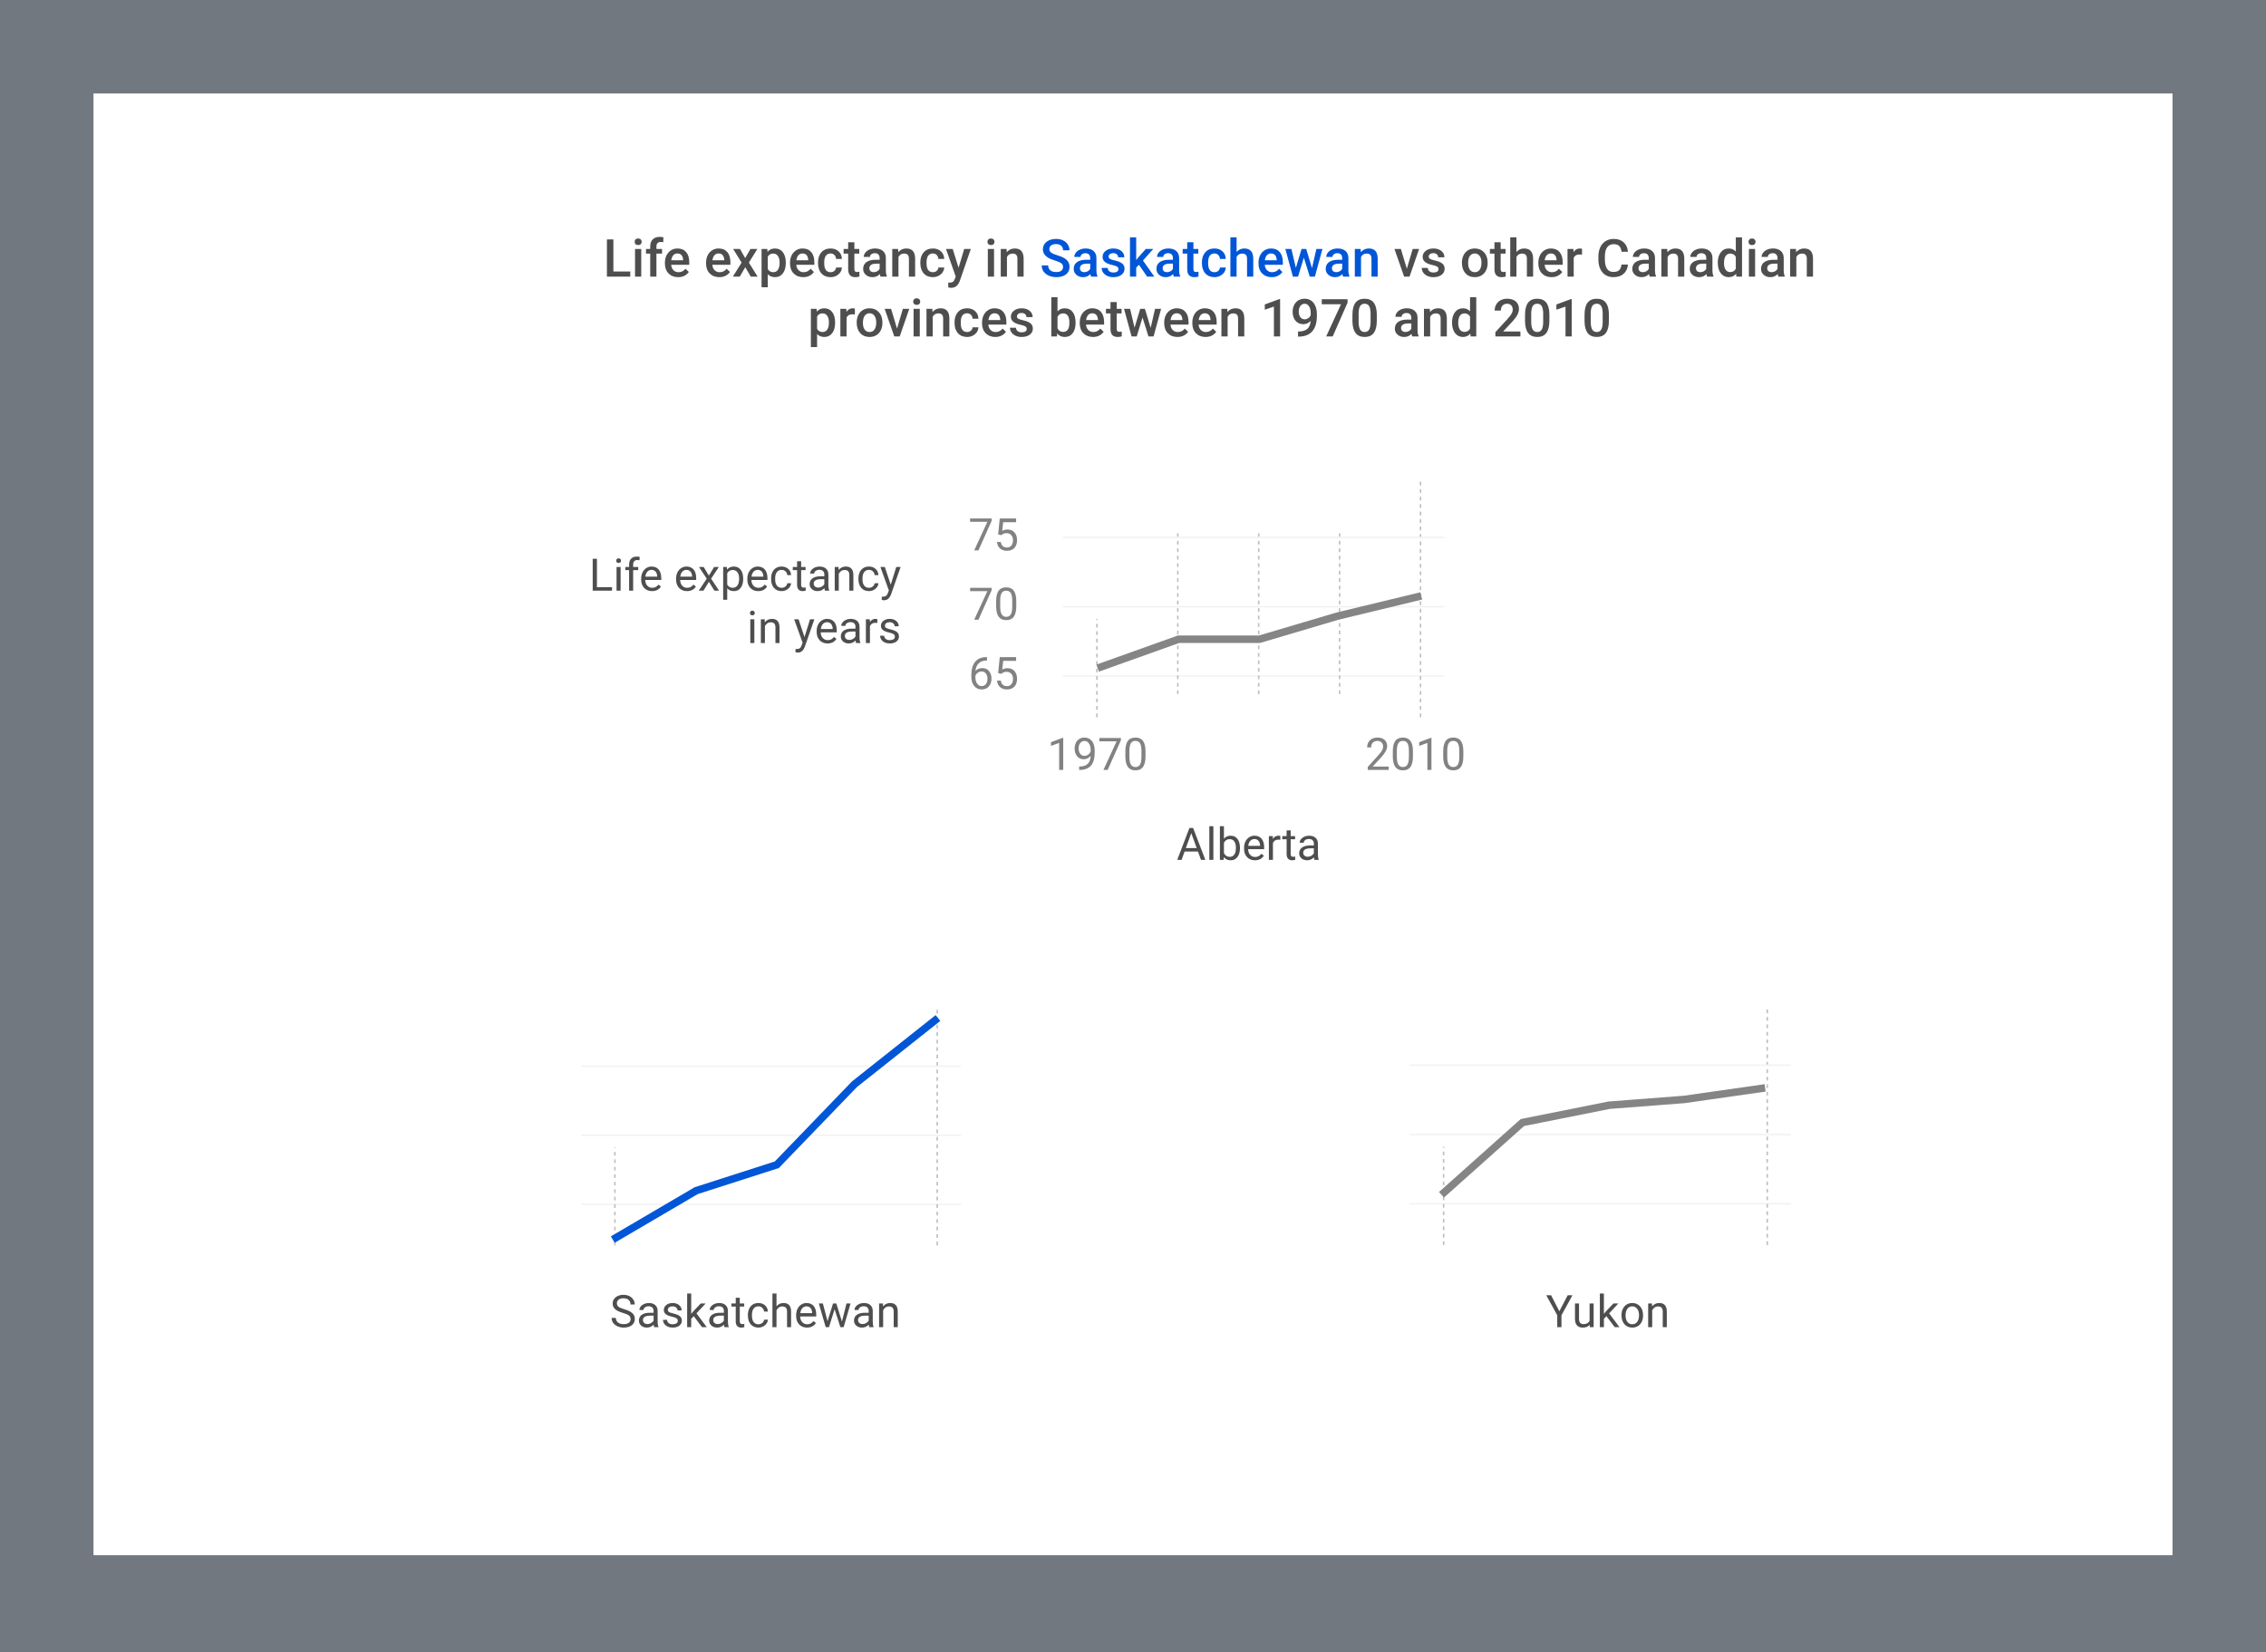 <svg width="606" height="442" viewBox="0 0 606 442" fill="none" xmlns="http://www.w3.org/2000/svg">
<rect width="606" height="442" fill="#E5F0FF"/>
<rect x="25" y="25" width="556" height="391" fill="white"/>
<path d="M166.604 351.197C165.639 350.92 164.936 350.58 164.494 350.178C164.057 349.771 163.838 349.271 163.838 348.678C163.838 348.006 164.105 347.451 164.641 347.014C165.18 346.572 165.879 346.352 166.738 346.352C167.324 346.352 167.846 346.465 168.303 346.691C168.764 346.918 169.119 347.23 169.369 347.629C169.623 348.027 169.75 348.463 169.75 348.936H168.619C168.619 348.42 168.455 348.016 168.127 347.723C167.799 347.426 167.336 347.277 166.738 347.277C166.184 347.277 165.75 347.4 165.438 347.646C165.129 347.889 164.975 348.227 164.975 348.66C164.975 349.008 165.121 349.303 165.414 349.545C165.711 349.783 166.213 350.002 166.92 350.201C167.631 350.4 168.186 350.621 168.584 350.863C168.986 351.102 169.283 351.381 169.475 351.701C169.67 352.021 169.768 352.398 169.768 352.832C169.768 353.523 169.498 354.078 168.959 354.496C168.42 354.91 167.699 355.117 166.797 355.117C166.211 355.117 165.664 355.006 165.156 354.783C164.648 354.557 164.256 354.248 163.979 353.857C163.705 353.467 163.568 353.023 163.568 352.527H164.699C164.699 353.043 164.889 353.451 165.268 353.752C165.65 354.049 166.16 354.197 166.797 354.197C167.391 354.197 167.846 354.076 168.162 353.834C168.479 353.592 168.637 353.262 168.637 352.844C168.637 352.426 168.49 352.104 168.197 351.877C167.904 351.646 167.373 351.42 166.604 351.197ZM174.959 355C174.896 354.875 174.846 354.652 174.807 354.332C174.303 354.855 173.701 355.117 173.002 355.117C172.377 355.117 171.863 354.941 171.461 354.59C171.062 354.234 170.863 353.785 170.863 353.242C170.863 352.582 171.113 352.07 171.613 351.707C172.117 351.34 172.824 351.156 173.734 351.156H174.789V350.658C174.789 350.279 174.676 349.979 174.449 349.756C174.223 349.529 173.889 349.416 173.447 349.416C173.061 349.416 172.736 349.514 172.475 349.709C172.213 349.904 172.082 350.141 172.082 350.418H170.992C170.992 350.102 171.104 349.797 171.326 349.504C171.553 349.207 171.857 348.973 172.24 348.801C172.627 348.629 173.051 348.543 173.512 348.543C174.242 348.543 174.814 348.727 175.229 349.094C175.643 349.457 175.857 349.959 175.873 350.6V353.518C175.873 354.1 175.947 354.562 176.096 354.906V355H174.959ZM173.16 354.174C173.5 354.174 173.822 354.086 174.127 353.91C174.432 353.734 174.652 353.506 174.789 353.225V351.924H173.939C172.611 351.924 171.947 352.312 171.947 353.09C171.947 353.43 172.061 353.695 172.287 353.887C172.514 354.078 172.805 354.174 173.16 354.174ZM181.264 353.318C181.264 353.025 181.152 352.799 180.93 352.639C180.711 352.475 180.326 352.334 179.775 352.217C179.229 352.1 178.793 351.959 178.469 351.795C178.148 351.631 177.91 351.436 177.754 351.209C177.602 350.982 177.525 350.713 177.525 350.4C177.525 349.881 177.744 349.441 178.182 349.082C178.623 348.723 179.186 348.543 179.869 348.543C180.588 348.543 181.17 348.729 181.615 349.1C182.064 349.471 182.289 349.945 182.289 350.523H181.199C181.199 350.227 181.072 349.971 180.818 349.756C180.568 349.541 180.252 349.434 179.869 349.434C179.475 349.434 179.166 349.52 178.943 349.691C178.721 349.863 178.609 350.088 178.609 350.365C178.609 350.627 178.713 350.824 178.92 350.957C179.127 351.09 179.5 351.217 180.039 351.338C180.582 351.459 181.021 351.604 181.357 351.771C181.693 351.939 181.941 352.143 182.102 352.381C182.266 352.615 182.348 352.902 182.348 353.242C182.348 353.809 182.121 354.264 181.668 354.607C181.215 354.947 180.627 355.117 179.904 355.117C179.396 355.117 178.947 355.027 178.557 354.848C178.166 354.668 177.859 354.418 177.637 354.098C177.418 353.773 177.309 353.424 177.309 353.049H178.393C178.412 353.412 178.557 353.701 178.826 353.916C179.1 354.127 179.459 354.232 179.904 354.232C180.314 354.232 180.643 354.15 180.889 353.986C181.139 353.818 181.264 353.596 181.264 353.318ZM185.529 352.064L184.85 352.773V355H183.766V346H184.85V351.443L185.43 350.746L187.404 348.66H188.723L186.256 351.309L189.01 355H187.738L185.529 352.064ZM193.756 355C193.693 354.875 193.643 354.652 193.604 354.332C193.1 354.855 192.498 355.117 191.799 355.117C191.174 355.117 190.66 354.941 190.258 354.59C189.859 354.234 189.66 353.785 189.66 353.242C189.66 352.582 189.91 352.07 190.41 351.707C190.914 351.34 191.621 351.156 192.531 351.156H193.586V350.658C193.586 350.279 193.473 349.979 193.246 349.756C193.02 349.529 192.686 349.416 192.244 349.416C191.857 349.416 191.533 349.514 191.271 349.709C191.01 349.904 190.879 350.141 190.879 350.418H189.789C189.789 350.102 189.9 349.797 190.123 349.504C190.35 349.207 190.654 348.973 191.037 348.801C191.424 348.629 191.848 348.543 192.309 348.543C193.039 348.543 193.611 348.727 194.025 349.094C194.439 349.457 194.654 349.959 194.67 350.6V353.518C194.67 354.1 194.744 354.562 194.893 354.906V355H193.756ZM191.957 354.174C192.297 354.174 192.619 354.086 192.924 353.91C193.229 353.734 193.449 353.506 193.586 353.225V351.924H192.736C191.408 351.924 190.744 352.312 190.744 353.09C190.744 353.43 190.857 353.695 191.084 353.887C191.311 354.078 191.602 354.174 191.957 354.174ZM197.84 347.125V348.66H199.023V349.498H197.84V353.43C197.84 353.684 197.893 353.875 197.998 354.004C198.104 354.129 198.283 354.191 198.537 354.191C198.662 354.191 198.834 354.168 199.053 354.121V355C198.768 355.078 198.49 355.117 198.221 355.117C197.736 355.117 197.371 354.971 197.125 354.678C196.879 354.385 196.756 353.969 196.756 353.43V349.498H195.602V348.66H196.756V347.125H197.84ZM202.838 354.232C203.225 354.232 203.562 354.115 203.852 353.881C204.141 353.646 204.301 353.354 204.332 353.002H205.357C205.338 353.365 205.213 353.711 204.982 354.039C204.752 354.367 204.443 354.629 204.057 354.824C203.674 355.02 203.268 355.117 202.838 355.117C201.975 355.117 201.287 354.83 200.775 354.256C200.268 353.678 200.014 352.889 200.014 351.889V351.707C200.014 351.09 200.127 350.541 200.354 350.061C200.58 349.58 200.904 349.207 201.326 348.941C201.752 348.676 202.254 348.543 202.832 348.543C203.543 348.543 204.133 348.756 204.602 349.182C205.074 349.607 205.326 350.16 205.357 350.84H204.332C204.301 350.43 204.145 350.094 203.863 349.832C203.586 349.566 203.242 349.434 202.832 349.434C202.281 349.434 201.854 349.633 201.549 350.031C201.248 350.426 201.098 350.998 201.098 351.748V351.953C201.098 352.684 201.248 353.246 201.549 353.641C201.85 354.035 202.279 354.232 202.838 354.232ZM207.66 349.428C208.141 348.838 208.766 348.543 209.535 348.543C210.875 348.543 211.551 349.299 211.562 350.811V355H210.479V350.805C210.475 350.348 210.369 350.01 210.162 349.791C209.959 349.572 209.641 349.463 209.207 349.463C208.855 349.463 208.547 349.557 208.281 349.744C208.016 349.932 207.809 350.178 207.66 350.482V355H206.576V346H207.66V349.428ZM215.816 355.117C214.957 355.117 214.258 354.836 213.719 354.273C213.18 353.707 212.91 352.951 212.91 352.006V351.807C212.91 351.178 213.029 350.617 213.268 350.125C213.51 349.629 213.846 349.242 214.275 348.965C214.709 348.684 215.178 348.543 215.682 348.543C216.506 348.543 217.146 348.814 217.604 349.357C218.061 349.9 218.289 350.678 218.289 351.689V352.141H213.994C214.01 352.766 214.191 353.271 214.539 353.658C214.891 354.041 215.336 354.232 215.875 354.232C216.258 354.232 216.582 354.154 216.848 353.998C217.113 353.842 217.346 353.635 217.545 353.377L218.207 353.893C217.676 354.709 216.879 355.117 215.816 355.117ZM215.682 349.434C215.244 349.434 214.877 349.594 214.58 349.914C214.283 350.23 214.1 350.676 214.029 351.25H217.205V351.168C217.174 350.617 217.025 350.191 216.76 349.891C216.494 349.586 216.135 349.434 215.682 349.434ZM225.162 353.506L226.381 348.66H227.465L225.619 355H224.74L223.199 350.195L221.699 355H220.82L218.98 348.66H220.059L221.307 353.406L222.783 348.66H223.656L225.162 353.506ZM232.486 355C232.424 354.875 232.373 354.652 232.334 354.332C231.83 354.855 231.229 355.117 230.529 355.117C229.904 355.117 229.391 354.941 228.988 354.59C228.59 354.234 228.391 353.785 228.391 353.242C228.391 352.582 228.641 352.07 229.141 351.707C229.645 351.34 230.352 351.156 231.262 351.156H232.316V350.658C232.316 350.279 232.203 349.979 231.977 349.756C231.75 349.529 231.416 349.416 230.975 349.416C230.588 349.416 230.264 349.514 230.002 349.709C229.74 349.904 229.609 350.141 229.609 350.418H228.52C228.52 350.102 228.631 349.797 228.854 349.504C229.08 349.207 229.385 348.973 229.768 348.801C230.154 348.629 230.578 348.543 231.039 348.543C231.77 348.543 232.342 348.727 232.756 349.094C233.17 349.457 233.385 349.959 233.4 350.6V353.518C233.4 354.1 233.475 354.562 233.623 354.906V355H232.486ZM230.688 354.174C231.027 354.174 231.35 354.086 231.654 353.91C231.959 353.734 232.18 353.506 232.316 353.225V351.924H231.467C230.139 351.924 229.475 352.312 229.475 353.09C229.475 353.43 229.588 353.695 229.814 353.887C230.041 354.078 230.332 354.174 230.688 354.174ZM236.125 348.66L236.16 349.457C236.645 348.848 237.277 348.543 238.059 348.543C239.398 348.543 240.074 349.299 240.086 350.811V355H239.002V350.805C238.998 350.348 238.893 350.01 238.686 349.791C238.482 349.572 238.164 349.463 237.73 349.463C237.379 349.463 237.07 349.557 236.805 349.744C236.539 349.932 236.332 350.178 236.184 350.482V355H235.1V348.66H236.125Z" fill="#4E4E4E"/>
<path d="M417.021 350.752L419.248 346.469H420.525L417.584 351.818V355H416.459V351.818L413.518 346.469H414.807L417.021 350.752ZM425.137 354.373C424.715 354.869 424.096 355.117 423.279 355.117C422.604 355.117 422.088 354.922 421.732 354.531C421.381 354.137 421.203 353.555 421.199 352.785V348.66H422.283V352.756C422.283 353.717 422.674 354.197 423.455 354.197C424.283 354.197 424.834 353.889 425.107 353.271V348.66H426.191V355H425.16L425.137 354.373ZM429.613 352.064L428.934 352.773V355H427.85V346H428.934V351.443L429.514 350.746L431.488 348.66H432.807L430.34 351.309L433.094 355H431.822L429.613 352.064ZM433.639 351.771C433.639 351.15 433.76 350.592 434.002 350.096C434.248 349.6 434.588 349.217 435.021 348.947C435.459 348.678 435.957 348.543 436.516 348.543C437.379 348.543 438.076 348.842 438.607 349.439C439.143 350.037 439.41 350.832 439.41 351.824V351.9C439.41 352.518 439.291 353.072 439.053 353.564C438.818 354.053 438.48 354.434 438.039 354.707C437.602 354.98 437.098 355.117 436.527 355.117C435.668 355.117 434.971 354.818 434.436 354.221C433.904 353.623 433.639 352.832 433.639 351.848V351.771ZM434.729 351.9C434.729 352.604 434.891 353.168 435.215 353.594C435.543 354.02 435.98 354.232 436.527 354.232C437.078 354.232 437.516 354.018 437.84 353.588C438.164 353.154 438.326 352.549 438.326 351.771C438.326 351.076 438.16 350.514 437.828 350.084C437.5 349.65 437.062 349.434 436.516 349.434C435.98 349.434 435.549 349.646 435.221 350.072C434.893 350.498 434.729 351.107 434.729 351.9ZM441.795 348.66L441.83 349.457C442.314 348.848 442.947 348.543 443.729 348.543C445.068 348.543 445.744 349.299 445.756 350.811V355H444.672V350.805C444.668 350.348 444.562 350.01 444.355 349.791C444.152 349.572 443.834 349.463 443.4 349.463C443.049 349.463 442.74 349.557 442.475 349.744C442.209 349.932 442.002 350.178 441.854 350.482V355H440.77V348.66H441.795Z" fill="#4E4E4E"/>
<line x1="377" y1="322.019" x2="479" y2="322.019" stroke="#F2F2F2" stroke-width="0.4"/>
<line x1="386.072" y1="333.035" x2="386.072" y2="306.762" stroke="#BEBEBE" stroke-width="0.4" stroke-dasharray="1 1"/>
<line x1="472.618" y1="333.035" x2="472.618" y2="269.672" stroke="#BEBEBE" stroke-width="0.4" stroke-dasharray="1 1"/>
<line x1="377" y1="303.472" x2="479" y2="303.472" stroke="#F2F2F2" stroke-width="0.4"/>
<line x1="377" y1="284.925" x2="479" y2="284.925" stroke="#F2F2F2" stroke-width="0.4"/>
<path d="M385.498 319.591L407.134 300.273L430.316 295.636L450.407 294.091L472.044 291" stroke="#858585" stroke-width="2"/>
<line x1="284.273" y1="180.835" x2="386.273" y2="180.835" stroke="#F2F2F2" stroke-width="0.4"/>
<line x1="293.346" y1="191.852" x2="293.346" y2="165.579" stroke="#BEBEBE" stroke-width="0.4" stroke-dasharray="1 1"/>
<line x1="314.982" y1="185.672" x2="314.982" y2="142.399" stroke="#BEBEBE" stroke-width="0.4" stroke-dasharray="1 1"/>
<line x1="336.618" y1="185.672" x2="336.618" y2="142.399" stroke="#BEBEBE" stroke-width="0.4" stroke-dasharray="1 1"/>
<line x1="358.255" y1="185.672" x2="358.255" y2="142.399" stroke="#BEBEBE" stroke-width="0.4" stroke-dasharray="1 1"/>
<line x1="379.892" y1="191.852" x2="379.892" y2="128.488" stroke="#BEBEBE" stroke-width="0.4" stroke-dasharray="1 1"/>
<line x1="284.273" y1="162.288" x2="386.273" y2="162.288" stroke="#F2F2F2" stroke-width="0.4"/>
<line x1="284.273" y1="143.741" x2="386.273" y2="143.741" stroke="#F2F2F2" stroke-width="0.4"/>
<path d="M284.341 205.941H283.251V198.717L281.065 199.52V198.535L284.171 197.369H284.341V205.941ZM291.671 202.191C291.444 202.461 291.173 202.678 290.856 202.842C290.544 203.006 290.2 203.088 289.825 203.088C289.333 203.088 288.903 202.967 288.536 202.725C288.173 202.482 287.892 202.143 287.692 201.705C287.493 201.264 287.393 200.777 287.393 200.246C287.393 199.676 287.501 199.162 287.716 198.705C287.934 198.248 288.243 197.898 288.642 197.656C289.04 197.414 289.505 197.293 290.036 197.293C290.88 197.293 291.544 197.609 292.028 198.242C292.517 198.871 292.761 199.73 292.761 200.82V201.137C292.761 202.797 292.433 204.01 291.776 204.775C291.12 205.537 290.13 205.928 288.806 205.947H288.595V205.033H288.823C289.718 205.018 290.405 204.785 290.886 204.336C291.366 203.883 291.628 203.168 291.671 202.191ZM290.001 202.191C290.364 202.191 290.698 202.08 291.003 201.857C291.311 201.635 291.536 201.359 291.677 201.031V200.598C291.677 199.887 291.522 199.309 291.214 198.863C290.905 198.418 290.515 198.195 290.042 198.195C289.565 198.195 289.183 198.379 288.893 198.746C288.604 199.109 288.46 199.59 288.46 200.188C288.46 200.77 288.599 201.25 288.876 201.629C289.157 202.004 289.532 202.191 290.001 202.191ZM299.763 198.02L296.229 205.941H295.093L298.614 198.301H293.997V197.41H299.763V198.02ZM306.343 202.303C306.343 203.572 306.126 204.516 305.692 205.133C305.259 205.75 304.581 206.059 303.659 206.059C302.749 206.059 302.075 205.758 301.638 205.156C301.2 204.551 300.974 203.648 300.958 202.449V201.002C300.958 199.748 301.175 198.816 301.608 198.207C302.042 197.598 302.722 197.293 303.647 197.293C304.565 197.293 305.241 197.588 305.675 198.178C306.108 198.764 306.331 199.67 306.343 200.896V202.303ZM305.259 200.82C305.259 199.902 305.13 199.234 304.872 198.816C304.614 198.395 304.206 198.184 303.647 198.184C303.093 198.184 302.688 198.393 302.434 198.811C302.181 199.229 302.05 199.871 302.042 200.738V202.473C302.042 203.395 302.175 204.076 302.44 204.518C302.71 204.955 303.116 205.174 303.659 205.174C304.194 205.174 304.591 204.967 304.849 204.553C305.11 204.139 305.247 203.486 305.259 202.596V200.82Z" fill="#828282"/>
<path d="M263.952 175.768V176.688H263.753C262.909 176.703 262.237 176.953 261.737 177.438C261.237 177.922 260.948 178.604 260.87 179.482C261.319 178.967 261.933 178.709 262.71 178.709C263.452 178.709 264.044 178.971 264.485 179.494C264.931 180.018 265.153 180.693 265.153 181.521C265.153 182.4 264.913 183.104 264.433 183.631C263.956 184.158 263.315 184.422 262.511 184.422C261.694 184.422 261.032 184.109 260.524 183.484C260.017 182.855 259.763 182.047 259.763 181.059V180.643C259.763 179.072 260.097 177.873 260.765 177.045C261.436 176.213 262.434 175.787 263.759 175.768H263.952ZM262.528 179.611C262.157 179.611 261.815 179.723 261.503 179.945C261.19 180.168 260.974 180.447 260.852 180.783V181.182C260.852 181.885 261.011 182.451 261.327 182.881C261.643 183.311 262.038 183.525 262.511 183.525C262.999 183.525 263.382 183.346 263.659 182.986C263.94 182.627 264.081 182.156 264.081 181.574C264.081 180.988 263.938 180.516 263.653 180.156C263.372 179.793 262.997 179.611 262.528 179.611ZM266.934 180.027L267.368 175.773H271.739V176.775H268.288L268.03 179.102C268.448 178.855 268.923 178.732 269.454 178.732C270.231 178.732 270.849 178.99 271.306 179.506C271.763 180.018 271.991 180.711 271.991 181.586C271.991 182.465 271.753 183.158 271.276 183.666C270.804 184.17 270.142 184.422 269.29 184.422C268.536 184.422 267.921 184.213 267.444 183.795C266.968 183.377 266.696 182.799 266.63 182.061H267.655C267.722 182.549 267.895 182.918 268.177 183.168C268.458 183.414 268.829 183.537 269.29 183.537C269.794 183.537 270.188 183.365 270.474 183.021C270.763 182.678 270.907 182.203 270.907 181.598C270.907 181.027 270.751 180.57 270.438 180.227C270.13 179.879 269.718 179.705 269.202 179.705C268.729 179.705 268.358 179.809 268.089 180.016L267.802 180.25L266.934 180.027Z" fill="#828282"/>
<path d="M265.206 139.293L261.673 147.215H260.536L264.058 139.574H259.44V138.684H265.206V139.293ZM266.934 142.938L267.368 138.684H271.739V139.686H268.288L268.03 142.012C268.448 141.766 268.923 141.643 269.454 141.643C270.231 141.643 270.849 141.9 271.306 142.416C271.763 142.928 271.991 143.621 271.991 144.496C271.991 145.375 271.753 146.068 271.276 146.576C270.804 147.08 270.142 147.332 269.29 147.332C268.536 147.332 267.921 147.123 267.444 146.705C266.968 146.287 266.696 145.709 266.63 144.971H267.655C267.722 145.459 267.895 145.828 268.177 146.078C268.458 146.324 268.829 146.447 269.29 146.447C269.794 146.447 270.188 146.275 270.474 145.932C270.763 145.588 270.907 145.113 270.907 144.508C270.907 143.938 270.751 143.48 270.438 143.137C270.13 142.789 269.718 142.615 269.202 142.615C268.729 142.615 268.358 142.719 268.089 142.926L267.802 143.16L266.934 142.938Z" fill="#828282"/>
<path d="M265.206 157.84L261.673 165.762H260.536L264.058 158.121H259.44V157.23H265.206V157.84ZM271.786 162.123C271.786 163.393 271.569 164.336 271.136 164.953C270.702 165.57 270.024 165.879 269.102 165.879C268.192 165.879 267.518 165.578 267.081 164.977C266.643 164.371 266.417 163.469 266.401 162.27V160.822C266.401 159.568 266.618 158.637 267.052 158.027C267.485 157.418 268.165 157.113 269.091 157.113C270.009 157.113 270.684 157.408 271.118 157.998C271.552 158.584 271.774 159.49 271.786 160.717V162.123ZM270.702 160.641C270.702 159.723 270.573 159.055 270.315 158.637C270.058 158.215 269.649 158.004 269.091 158.004C268.536 158.004 268.132 158.213 267.878 158.631C267.624 159.049 267.493 159.691 267.485 160.559V162.293C267.485 163.215 267.618 163.896 267.884 164.338C268.153 164.775 268.559 164.994 269.102 164.994C269.638 164.994 270.034 164.787 270.292 164.373C270.554 163.959 270.69 163.307 270.702 162.416V160.641Z" fill="#828282"/>
<path d="M371.368 205.941H365.778V205.162L368.731 201.881C369.169 201.385 369.47 200.982 369.634 200.674C369.802 200.361 369.886 200.039 369.886 199.707C369.886 199.262 369.751 198.896 369.481 198.611C369.212 198.326 368.852 198.184 368.403 198.184C367.864 198.184 367.444 198.338 367.143 198.646C366.847 198.951 366.698 199.377 366.698 199.924H365.614C365.614 199.139 365.866 198.504 366.37 198.02C366.878 197.535 367.556 197.293 368.403 197.293C369.196 197.293 369.823 197.502 370.284 197.92C370.745 198.334 370.975 198.887 370.975 199.578C370.975 200.418 370.44 201.418 369.37 202.578L367.085 205.057H371.368V205.941ZM377.866 202.303C377.866 203.572 377.649 204.516 377.216 205.133C376.782 205.75 376.104 206.059 375.183 206.059C374.272 206.059 373.599 205.758 373.161 205.156C372.724 204.551 372.497 203.648 372.481 202.449V201.002C372.481 199.748 372.698 198.816 373.132 198.207C373.565 197.598 374.245 197.293 375.171 197.293C376.089 197.293 376.765 197.588 377.198 198.178C377.632 198.764 377.854 199.67 377.866 200.896V202.303ZM376.782 200.82C376.782 199.902 376.653 199.234 376.395 198.816C376.138 198.395 375.729 198.184 375.171 198.184C374.616 198.184 374.212 198.393 373.958 198.811C373.704 199.229 373.573 199.871 373.565 200.738V202.473C373.565 203.395 373.698 204.076 373.964 204.518C374.233 204.955 374.64 205.174 375.183 205.174C375.718 205.174 376.114 204.967 376.372 204.553C376.634 204.139 376.77 203.486 376.782 202.596V200.82ZM382.817 205.941H381.727V198.717L379.542 199.52V198.535L382.647 197.369H382.817V205.941ZM391.343 202.303C391.343 203.572 391.126 204.516 390.692 205.133C390.259 205.75 389.581 206.059 388.659 206.059C387.749 206.059 387.075 205.758 386.638 205.156C386.2 204.551 385.974 203.648 385.958 202.449V201.002C385.958 199.748 386.175 198.816 386.608 198.207C387.042 197.598 387.722 197.293 388.647 197.293C389.565 197.293 390.241 197.588 390.675 198.178C391.108 198.764 391.331 199.67 391.343 200.896V202.303ZM390.259 200.82C390.259 199.902 390.13 199.234 389.872 198.816C389.614 198.395 389.206 198.184 388.647 198.184C388.093 198.184 387.688 198.393 387.434 198.811C387.181 199.229 387.05 199.871 387.042 200.738V202.473C387.042 203.395 387.175 204.076 387.44 204.518C387.71 204.955 388.116 205.174 388.659 205.174C389.194 205.174 389.591 204.967 389.849 204.553C390.11 204.139 390.247 203.486 390.259 202.596V200.82Z" fill="#828282"/>
<path d="M293.547 178.717L315.183 170.989H336.82L357.683 164.808L380.092 159.398" stroke="#858585" stroke-width="2"/>
<path d="M159.637 157.08H163.68V158H158.506V149.469H159.637V157.08ZM165.971 158H164.887V151.66H165.971V158ZM164.799 149.979C164.799 149.803 164.852 149.654 164.957 149.533C165.066 149.412 165.227 149.352 165.438 149.352C165.648 149.352 165.809 149.412 165.918 149.533C166.027 149.654 166.082 149.803 166.082 149.979C166.082 150.154 166.027 150.301 165.918 150.418C165.809 150.535 165.648 150.594 165.438 150.594C165.227 150.594 165.066 150.535 164.957 150.418C164.852 150.301 164.799 150.154 164.799 149.979ZM168.244 158V152.498H167.242V151.66H168.244V151.01C168.244 150.33 168.426 149.805 168.789 149.434C169.152 149.062 169.666 148.877 170.33 148.877C170.58 148.877 170.828 148.91 171.074 148.977L171.016 149.855C170.832 149.82 170.637 149.803 170.43 149.803C170.078 149.803 169.807 149.906 169.615 150.113C169.424 150.316 169.328 150.609 169.328 150.992V151.66H170.682V152.498H169.328V158H168.244ZM174.373 158.117C173.514 158.117 172.814 157.836 172.275 157.273C171.736 156.707 171.467 155.951 171.467 155.006V154.807C171.467 154.178 171.586 153.617 171.824 153.125C172.066 152.629 172.402 152.242 172.832 151.965C173.266 151.684 173.734 151.543 174.238 151.543C175.062 151.543 175.703 151.814 176.16 152.357C176.617 152.9 176.846 153.678 176.846 154.689V155.141H172.551C172.566 155.766 172.748 156.271 173.096 156.658C173.447 157.041 173.893 157.232 174.432 157.232C174.814 157.232 175.139 157.154 175.404 156.998C175.67 156.842 175.902 156.635 176.102 156.377L176.764 156.893C176.232 157.709 175.436 158.117 174.373 158.117ZM174.238 152.434C173.801 152.434 173.434 152.594 173.137 152.914C172.84 153.23 172.656 153.676 172.586 154.25H175.762V154.168C175.73 153.617 175.582 153.191 175.316 152.891C175.051 152.586 174.691 152.434 174.238 152.434ZM183.713 158.117C182.854 158.117 182.154 157.836 181.615 157.273C181.076 156.707 180.807 155.951 180.807 155.006V154.807C180.807 154.178 180.926 153.617 181.164 153.125C181.406 152.629 181.742 152.242 182.172 151.965C182.605 151.684 183.074 151.543 183.578 151.543C184.402 151.543 185.043 151.814 185.5 152.357C185.957 152.9 186.186 153.678 186.186 154.689V155.141H181.891C181.906 155.766 182.088 156.271 182.436 156.658C182.787 157.041 183.232 157.232 183.771 157.232C184.154 157.232 184.479 157.154 184.744 156.998C185.01 156.842 185.242 156.635 185.441 156.377L186.104 156.893C185.572 157.709 184.775 158.117 183.713 158.117ZM183.578 152.434C183.141 152.434 182.773 152.594 182.477 152.914C182.18 153.23 181.996 153.676 181.926 154.25H185.102V154.168C185.07 153.617 184.922 153.191 184.656 152.891C184.391 152.586 184.031 152.434 183.578 152.434ZM189.572 153.975L190.979 151.66H192.244L190.17 154.795L192.309 158H191.055L189.59 155.627L188.125 158H186.865L189.004 154.795L186.93 151.66H188.184L189.572 153.975ZM198.754 154.9C198.754 155.865 198.533 156.643 198.092 157.232C197.65 157.822 197.053 158.117 196.299 158.117C195.529 158.117 194.924 157.873 194.482 157.385V160.438H193.398V151.66H194.389L194.441 152.363C194.883 151.816 195.496 151.543 196.281 151.543C197.043 151.543 197.645 151.83 198.086 152.404C198.531 152.979 198.754 153.777 198.754 154.801V154.9ZM197.67 154.777C197.67 154.062 197.518 153.498 197.213 153.084C196.908 152.67 196.49 152.463 195.959 152.463C195.303 152.463 194.811 152.754 194.482 153.336V156.365C194.807 156.943 195.303 157.232 195.971 157.232C196.49 157.232 196.902 157.027 197.207 156.617C197.516 156.203 197.67 155.59 197.67 154.777ZM202.768 158.117C201.908 158.117 201.209 157.836 200.67 157.273C200.131 156.707 199.861 155.951 199.861 155.006V154.807C199.861 154.178 199.98 153.617 200.219 153.125C200.461 152.629 200.797 152.242 201.227 151.965C201.66 151.684 202.129 151.543 202.633 151.543C203.457 151.543 204.098 151.814 204.555 152.357C205.012 152.9 205.24 153.678 205.24 154.689V155.141H200.945C200.961 155.766 201.143 156.271 201.49 156.658C201.842 157.041 202.287 157.232 202.826 157.232C203.209 157.232 203.533 157.154 203.799 156.998C204.064 156.842 204.297 156.635 204.496 156.377L205.158 156.893C204.627 157.709 203.83 158.117 202.768 158.117ZM202.633 152.434C202.195 152.434 201.828 152.594 201.531 152.914C201.234 153.23 201.051 153.676 200.98 154.25H204.156V154.168C204.125 153.617 203.977 153.191 203.711 152.891C203.445 152.586 203.086 152.434 202.633 152.434ZM209.043 157.232C209.43 157.232 209.768 157.115 210.057 156.881C210.346 156.646 210.506 156.354 210.537 156.002H211.562C211.543 156.365 211.418 156.711 211.188 157.039C210.957 157.367 210.648 157.629 210.262 157.824C209.879 158.02 209.473 158.117 209.043 158.117C208.18 158.117 207.492 157.83 206.98 157.256C206.473 156.678 206.219 155.889 206.219 154.889V154.707C206.219 154.09 206.332 153.541 206.559 153.061C206.785 152.58 207.109 152.207 207.531 151.941C207.957 151.676 208.459 151.543 209.037 151.543C209.748 151.543 210.338 151.756 210.807 152.182C211.279 152.607 211.531 153.16 211.562 153.84H210.537C210.506 153.43 210.35 153.094 210.068 152.832C209.791 152.566 209.447 152.434 209.037 152.434C208.486 152.434 208.059 152.633 207.754 153.031C207.453 153.426 207.303 153.998 207.303 154.748V154.953C207.303 155.684 207.453 156.246 207.754 156.641C208.055 157.035 208.484 157.232 209.043 157.232ZM214.252 150.125V151.66H215.436V152.498H214.252V156.43C214.252 156.684 214.305 156.875 214.41 157.004C214.516 157.129 214.695 157.191 214.949 157.191C215.074 157.191 215.246 157.168 215.465 157.121V158C215.18 158.078 214.902 158.117 214.633 158.117C214.148 158.117 213.783 157.971 213.537 157.678C213.291 157.385 213.168 156.969 213.168 156.43V152.498H212.014V151.66H213.168V150.125H214.252ZM220.621 158C220.559 157.875 220.508 157.652 220.469 157.332C219.965 157.855 219.363 158.117 218.664 158.117C218.039 158.117 217.525 157.941 217.123 157.59C216.725 157.234 216.525 156.785 216.525 156.242C216.525 155.582 216.775 155.07 217.275 154.707C217.779 154.34 218.486 154.156 219.396 154.156H220.451V153.658C220.451 153.279 220.338 152.979 220.111 152.756C219.885 152.529 219.551 152.416 219.109 152.416C218.723 152.416 218.398 152.514 218.137 152.709C217.875 152.904 217.744 153.141 217.744 153.418H216.654C216.654 153.102 216.766 152.797 216.988 152.504C217.215 152.207 217.52 151.973 217.902 151.801C218.289 151.629 218.713 151.543 219.174 151.543C219.904 151.543 220.477 151.727 220.891 152.094C221.305 152.457 221.52 152.959 221.535 153.6V156.518C221.535 157.1 221.609 157.562 221.758 157.906V158H220.621ZM218.822 157.174C219.162 157.174 219.484 157.086 219.789 156.91C220.094 156.734 220.314 156.506 220.451 156.225V154.924H219.602C218.273 154.924 217.609 155.312 217.609 156.09C217.609 156.43 217.723 156.695 217.949 156.887C218.176 157.078 218.467 157.174 218.822 157.174ZM224.26 151.66L224.295 152.457C224.779 151.848 225.412 151.543 226.193 151.543C227.533 151.543 228.209 152.299 228.221 153.811V158H227.137V153.805C227.133 153.348 227.027 153.01 226.82 152.791C226.617 152.572 226.299 152.463 225.865 152.463C225.514 152.463 225.205 152.557 224.939 152.744C224.674 152.932 224.467 153.178 224.318 153.482V158H223.234V151.66H224.26ZM232.398 157.232C232.785 157.232 233.123 157.115 233.412 156.881C233.701 156.646 233.861 156.354 233.893 156.002H234.918C234.898 156.365 234.773 156.711 234.543 157.039C234.312 157.367 234.004 157.629 233.617 157.824C233.234 158.02 232.828 158.117 232.398 158.117C231.535 158.117 230.848 157.83 230.336 157.256C229.828 156.678 229.574 155.889 229.574 154.889V154.707C229.574 154.09 229.688 153.541 229.914 153.061C230.141 152.58 230.465 152.207 230.887 151.941C231.312 151.676 231.814 151.543 232.393 151.543C233.104 151.543 233.693 151.756 234.162 152.182C234.635 152.607 234.887 153.16 234.918 153.84H233.893C233.861 153.43 233.705 153.094 233.424 152.832C233.146 152.566 232.803 152.434 232.393 152.434C231.842 152.434 231.414 152.633 231.109 153.031C230.809 153.426 230.658 153.998 230.658 154.748V154.953C230.658 155.684 230.809 156.246 231.109 156.641C231.41 157.035 231.84 157.232 232.398 157.232ZM238.211 156.412L239.688 151.66H240.848L238.299 158.979C237.904 160.033 237.277 160.561 236.418 160.561L236.213 160.543L235.809 160.467V159.588L236.102 159.611C236.469 159.611 236.754 159.537 236.957 159.389C237.164 159.24 237.334 158.969 237.467 158.574L237.707 157.93L235.445 151.66H236.629L238.211 156.412ZM201.736 172H200.652V165.66H201.736V172ZM200.564 163.979C200.564 163.803 200.617 163.654 200.723 163.533C200.832 163.412 200.992 163.352 201.203 163.352C201.414 163.352 201.574 163.412 201.684 163.533C201.793 163.654 201.848 163.803 201.848 163.979C201.848 164.154 201.793 164.301 201.684 164.418C201.574 164.535 201.414 164.594 201.203 164.594C200.992 164.594 200.832 164.535 200.723 164.418C200.617 164.301 200.564 164.154 200.564 163.979ZM204.502 165.66L204.537 166.457C205.021 165.848 205.654 165.543 206.436 165.543C207.775 165.543 208.451 166.299 208.463 167.811V172H207.379V167.805C207.375 167.348 207.27 167.01 207.062 166.791C206.859 166.572 206.541 166.463 206.107 166.463C205.756 166.463 205.447 166.557 205.182 166.744C204.916 166.932 204.709 167.178 204.561 167.482V172H203.477V165.66H204.502ZM215.148 170.412L216.625 165.66H217.785L215.236 172.979C214.842 174.033 214.215 174.561 213.355 174.561L213.15 174.543L212.746 174.467V173.588L213.039 173.611C213.406 173.611 213.691 173.537 213.895 173.389C214.102 173.24 214.271 172.969 214.404 172.574L214.645 171.93L212.383 165.66H213.566L215.148 170.412ZM221.307 172.117C220.447 172.117 219.748 171.836 219.209 171.273C218.67 170.707 218.4 169.951 218.4 169.006V168.807C218.4 168.178 218.52 167.617 218.758 167.125C219 166.629 219.336 166.242 219.766 165.965C220.199 165.684 220.668 165.543 221.172 165.543C221.996 165.543 222.637 165.814 223.094 166.357C223.551 166.9 223.779 167.678 223.779 168.689V169.141H219.484C219.5 169.766 219.682 170.271 220.029 170.658C220.381 171.041 220.826 171.232 221.365 171.232C221.748 171.232 222.072 171.154 222.338 170.998C222.604 170.842 222.836 170.635 223.035 170.377L223.697 170.893C223.166 171.709 222.369 172.117 221.307 172.117ZM221.172 166.434C220.734 166.434 220.367 166.594 220.07 166.914C219.773 167.23 219.59 167.676 219.52 168.25H222.695V168.168C222.664 167.617 222.516 167.191 222.25 166.891C221.984 166.586 221.625 166.434 221.172 166.434ZM228.953 172C228.891 171.875 228.84 171.652 228.801 171.332C228.297 171.855 227.695 172.117 226.996 172.117C226.371 172.117 225.857 171.941 225.455 171.59C225.057 171.234 224.857 170.785 224.857 170.242C224.857 169.582 225.107 169.07 225.607 168.707C226.111 168.34 226.818 168.156 227.729 168.156H228.783V167.658C228.783 167.279 228.67 166.979 228.443 166.756C228.217 166.529 227.883 166.416 227.441 166.416C227.055 166.416 226.73 166.514 226.469 166.709C226.207 166.904 226.076 167.141 226.076 167.418H224.986C224.986 167.102 225.098 166.797 225.32 166.504C225.547 166.207 225.852 165.973 226.234 165.801C226.621 165.629 227.045 165.543 227.506 165.543C228.236 165.543 228.809 165.727 229.223 166.094C229.637 166.457 229.852 166.959 229.867 167.6V170.518C229.867 171.1 229.941 171.562 230.09 171.906V172H228.953ZM227.154 171.174C227.494 171.174 227.816 171.086 228.121 170.91C228.426 170.734 228.646 170.506 228.783 170.225V168.924H227.934C226.605 168.924 225.941 169.312 225.941 170.09C225.941 170.43 226.055 170.695 226.281 170.887C226.508 171.078 226.799 171.174 227.154 171.174ZM234.631 166.633C234.467 166.605 234.289 166.592 234.098 166.592C233.387 166.592 232.904 166.895 232.65 167.5V172H231.566V165.66H232.621L232.639 166.393C232.994 165.826 233.498 165.543 234.15 165.543C234.361 165.543 234.521 165.57 234.631 165.625V166.633ZM239.324 170.318C239.324 170.025 239.213 169.799 238.99 169.639C238.771 169.475 238.387 169.334 237.836 169.217C237.289 169.1 236.854 168.959 236.529 168.795C236.209 168.631 235.971 168.436 235.814 168.209C235.662 167.982 235.586 167.713 235.586 167.4C235.586 166.881 235.805 166.441 236.242 166.082C236.684 165.723 237.246 165.543 237.93 165.543C238.648 165.543 239.23 165.729 239.676 166.1C240.125 166.471 240.35 166.945 240.35 167.523H239.26C239.26 167.227 239.133 166.971 238.879 166.756C238.629 166.541 238.312 166.434 237.93 166.434C237.535 166.434 237.227 166.52 237.004 166.691C236.781 166.863 236.67 167.088 236.67 167.365C236.67 167.627 236.773 167.824 236.98 167.957C237.188 168.09 237.561 168.217 238.1 168.338C238.643 168.459 239.082 168.604 239.418 168.771C239.754 168.939 240.002 169.143 240.162 169.381C240.326 169.615 240.408 169.902 240.408 170.242C240.408 170.809 240.182 171.264 239.729 171.607C239.275 171.947 238.688 172.117 237.965 172.117C237.457 172.117 237.008 172.027 236.617 171.848C236.227 171.668 235.92 171.418 235.697 171.098C235.479 170.773 235.369 170.424 235.369 170.049H236.453C236.473 170.412 236.617 170.701 236.887 170.916C237.16 171.127 237.52 171.232 237.965 171.232C238.375 171.232 238.703 171.15 238.949 170.986C239.199 170.818 239.324 170.596 239.324 170.318Z" fill="#4E4E4E"/>
<path d="M320.371 227.773H316.797L315.994 230H314.834L318.092 221.469H319.076L322.34 230H321.186L320.371 227.773ZM317.137 226.848H320.037L318.584 222.857L317.137 226.848ZM324.496 230H323.412V221H324.496V230ZM331.604 226.9C331.604 227.869 331.381 228.648 330.936 229.238C330.49 229.824 329.893 230.117 329.143 230.117C328.342 230.117 327.723 229.834 327.285 229.268L327.232 230H326.236V221H327.32V224.357C327.758 223.814 328.361 223.543 329.131 223.543C329.9 223.543 330.504 223.834 330.941 224.416C331.383 224.998 331.604 225.795 331.604 226.807V226.9ZM330.52 226.777C330.52 226.039 330.377 225.469 330.092 225.066C329.807 224.664 329.396 224.463 328.861 224.463C328.146 224.463 327.633 224.795 327.32 225.459V228.201C327.652 228.865 328.17 229.197 328.873 229.197C329.393 229.197 329.797 228.996 330.086 228.594C330.375 228.191 330.52 227.586 330.52 226.777ZM335.605 230.117C334.746 230.117 334.047 229.836 333.508 229.273C332.969 228.707 332.699 227.951 332.699 227.006V226.807C332.699 226.178 332.818 225.617 333.057 225.125C333.299 224.629 333.635 224.242 334.064 223.965C334.498 223.684 334.967 223.543 335.471 223.543C336.295 223.543 336.936 223.814 337.393 224.357C337.85 224.9 338.078 225.678 338.078 226.689V227.141H333.783C333.799 227.766 333.98 228.271 334.328 228.658C334.68 229.041 335.125 229.232 335.664 229.232C336.047 229.232 336.371 229.154 336.637 228.998C336.902 228.842 337.135 228.635 337.334 228.377L337.996 228.893C337.465 229.709 336.668 230.117 335.605 230.117ZM335.471 224.434C335.033 224.434 334.666 224.594 334.369 224.914C334.072 225.23 333.889 225.676 333.818 226.25H336.994V226.168C336.963 225.617 336.814 225.191 336.549 224.891C336.283 224.586 335.924 224.434 335.471 224.434ZM342.402 224.633C342.238 224.605 342.061 224.592 341.869 224.592C341.158 224.592 340.676 224.895 340.422 225.5V230H339.338V223.66H340.393L340.41 224.393C340.766 223.826 341.27 223.543 341.922 223.543C342.133 223.543 342.293 223.57 342.402 223.625V224.633ZM345.168 222.125V223.66H346.352V224.498H345.168V228.43C345.168 228.684 345.221 228.875 345.326 229.004C345.432 229.129 345.611 229.191 345.865 229.191C345.99 229.191 346.162 229.168 346.381 229.121V230C346.096 230.078 345.818 230.117 345.549 230.117C345.064 230.117 344.699 229.971 344.453 229.678C344.207 229.385 344.084 228.969 344.084 228.43V224.498H342.93V223.66H344.084V222.125H345.168ZM351.537 230C351.475 229.875 351.424 229.652 351.385 229.332C350.881 229.855 350.279 230.117 349.58 230.117C348.955 230.117 348.441 229.941 348.039 229.59C347.641 229.234 347.441 228.785 347.441 228.242C347.441 227.582 347.691 227.07 348.191 226.707C348.695 226.34 349.402 226.156 350.312 226.156H351.367V225.658C351.367 225.279 351.254 224.979 351.027 224.756C350.801 224.529 350.467 224.416 350.025 224.416C349.639 224.416 349.314 224.514 349.053 224.709C348.791 224.904 348.66 225.141 348.66 225.418H347.57C347.57 225.102 347.682 224.797 347.904 224.504C348.131 224.207 348.436 223.973 348.818 223.801C349.205 223.629 349.629 223.543 350.09 223.543C350.82 223.543 351.393 223.727 351.807 224.094C352.221 224.457 352.436 224.959 352.451 225.6V228.518C352.451 229.1 352.525 229.562 352.674 229.906V230H351.537ZM349.738 229.174C350.078 229.174 350.4 229.086 350.705 228.91C351.01 228.734 351.23 228.506 351.367 228.225V226.924H350.518C349.189 226.924 348.525 227.312 348.525 228.09C348.525 228.43 348.639 228.695 348.865 228.887C349.092 229.078 349.383 229.174 349.738 229.174Z" fill="#4E4E4E"/>
<path d="M164.038 72.619H168.557V74H162.309V64.047H164.038V72.619ZM171.489 74H169.828V66.603H171.489V74ZM169.726 64.683C169.726 64.427 169.805 64.216 169.965 64.047C170.129 63.878 170.361 63.794 170.662 63.794C170.963 63.794 171.195 63.878 171.359 64.047C171.523 64.216 171.605 64.427 171.605 64.683C171.605 64.933 171.523 65.143 171.359 65.311C171.195 65.476 170.963 65.558 170.662 65.558C170.361 65.558 170.129 65.476 169.965 65.311C169.805 65.143 169.726 64.933 169.726 64.683ZM173.889 74V67.834H172.761V66.603H173.889V65.927C173.889 65.106 174.117 64.473 174.572 64.026C175.028 63.58 175.666 63.356 176.486 63.356C176.778 63.356 177.088 63.398 177.416 63.48L177.375 64.778C177.193 64.742 176.981 64.724 176.739 64.724C175.946 64.724 175.55 65.132 175.55 65.947V66.603H177.054V67.834H175.55V74H173.889ZM181.36 74.137C180.308 74.137 179.453 73.806 178.797 73.145C178.145 72.48 177.819 71.596 177.819 70.493V70.288C177.819 69.55 177.961 68.891 178.243 68.312C178.53 67.729 178.931 67.276 179.446 66.952C179.961 66.629 180.535 66.467 181.169 66.467C182.176 66.467 182.953 66.788 183.5 67.431C184.051 68.073 184.327 68.982 184.327 70.158V70.828H179.494C179.544 71.439 179.747 71.922 180.103 72.277C180.463 72.633 180.914 72.811 181.456 72.811C182.217 72.811 182.837 72.503 183.315 71.888L184.211 72.742C183.915 73.184 183.518 73.528 183.021 73.774C182.529 74.016 181.976 74.137 181.36 74.137ZM181.162 67.8C180.706 67.8 180.337 67.959 180.055 68.278C179.777 68.597 179.599 69.042 179.521 69.611H182.687V69.488C182.65 68.932 182.502 68.513 182.242 68.231C181.982 67.943 181.622 67.8 181.162 67.8ZM192.366 74.137C191.313 74.137 190.459 73.806 189.803 73.145C189.151 72.48 188.825 71.596 188.825 70.493V70.288C188.825 69.55 188.966 68.891 189.249 68.312C189.536 67.729 189.937 67.276 190.452 66.952C190.967 66.629 191.541 66.467 192.175 66.467C193.182 66.467 193.959 66.788 194.506 67.431C195.057 68.073 195.333 68.982 195.333 70.158V70.828H190.5C190.55 71.439 190.753 71.922 191.108 72.277C191.468 72.633 191.92 72.811 192.462 72.811C193.223 72.811 193.843 72.503 194.321 71.888L195.217 72.742C194.921 73.184 194.524 73.528 194.027 73.774C193.535 74.016 192.981 74.137 192.366 74.137ZM192.168 67.8C191.712 67.8 191.343 67.959 191.061 68.278C190.783 68.597 190.605 69.042 190.527 69.611H193.692V69.488C193.656 68.932 193.508 68.513 193.248 68.231C192.988 67.943 192.628 67.8 192.168 67.8ZM199.284 69.037L200.692 66.603H202.538L200.275 70.247L202.613 74H200.781L199.305 71.471L197.835 74H195.989L198.327 70.247L196.071 66.603H197.903L199.284 69.037ZM210.146 70.377C210.146 71.521 209.887 72.435 209.367 73.118C208.848 73.797 208.15 74.137 207.275 74.137C206.464 74.137 205.815 73.87 205.327 73.337V76.844H203.666V66.603H205.197L205.266 67.356C205.753 66.763 206.416 66.467 207.255 66.467C208.157 66.467 208.864 66.804 209.374 67.478C209.889 68.148 210.146 69.08 210.146 70.274V70.377ZM208.492 70.233C208.492 69.495 208.344 68.909 208.048 68.477C207.756 68.044 207.337 67.827 206.79 67.827C206.111 67.827 205.623 68.107 205.327 68.668V71.949C205.628 72.523 206.12 72.811 206.804 72.811C207.332 72.811 207.745 72.599 208.041 72.175C208.342 71.746 208.492 71.099 208.492 70.233ZM214.815 74.137C213.763 74.137 212.908 73.806 212.252 73.145C211.6 72.48 211.274 71.596 211.274 70.493V70.288C211.274 69.55 211.416 68.891 211.698 68.312C211.985 67.729 212.386 67.276 212.901 66.952C213.416 66.629 213.991 66.467 214.624 66.467C215.631 66.467 216.408 66.788 216.955 67.431C217.507 68.073 217.782 68.982 217.782 70.158V70.828H212.949C212.999 71.439 213.202 71.922 213.558 72.277C213.918 72.633 214.369 72.811 214.911 72.811C215.672 72.811 216.292 72.503 216.771 71.888L217.666 72.742C217.37 73.184 216.973 73.528 216.477 73.774C215.984 74.016 215.431 74.137 214.815 74.137ZM214.617 67.8C214.161 67.8 213.792 67.959 213.51 68.278C213.232 68.597 213.054 69.042 212.977 69.611H216.142V69.488C216.105 68.932 215.957 68.513 215.697 68.231C215.438 67.943 215.077 67.8 214.617 67.8ZM222.116 72.811C222.531 72.811 222.875 72.69 223.148 72.448C223.422 72.207 223.568 71.908 223.586 71.553H225.151C225.133 72.013 224.99 72.444 224.721 72.845C224.452 73.241 224.087 73.556 223.627 73.788C223.167 74.02 222.67 74.137 222.137 74.137C221.102 74.137 220.282 73.802 219.676 73.132C219.07 72.462 218.767 71.537 218.767 70.356V70.186C218.767 69.06 219.067 68.16 219.669 67.485C220.271 66.806 221.091 66.467 222.13 66.467C223.009 66.467 223.725 66.724 224.276 67.239C224.832 67.75 225.124 68.422 225.151 69.256H223.586C223.568 68.832 223.422 68.483 223.148 68.21C222.88 67.936 222.535 67.8 222.116 67.8C221.578 67.8 221.164 67.996 220.872 68.388C220.58 68.775 220.432 69.365 220.428 70.158V70.425C220.428 71.227 220.571 71.826 220.858 72.223C221.15 72.615 221.569 72.811 222.116 72.811ZM228.487 64.806V66.603H229.793V67.834H228.487V71.963C228.487 72.245 228.542 72.451 228.651 72.578C228.765 72.701 228.966 72.763 229.253 72.763C229.444 72.763 229.638 72.74 229.834 72.694V73.98C229.456 74.084 229.091 74.137 228.74 74.137C227.464 74.137 226.826 73.433 226.826 72.024V67.834H225.609V66.603H226.826V64.806H228.487ZM235.487 74C235.414 73.859 235.351 73.629 235.296 73.31C234.767 73.861 234.12 74.137 233.354 74.137C232.612 74.137 232.006 73.925 231.536 73.501C231.067 73.077 230.832 72.553 230.832 71.929C230.832 71.14 231.124 70.537 231.707 70.117C232.295 69.693 233.133 69.481 234.223 69.481H235.241V68.996C235.241 68.613 235.134 68.308 234.92 68.08C234.706 67.848 234.38 67.731 233.942 67.731C233.564 67.731 233.254 67.827 233.013 68.019C232.771 68.205 232.65 68.445 232.65 68.736H230.989C230.989 68.331 231.124 67.953 231.393 67.602C231.661 67.246 232.026 66.968 232.486 66.768C232.951 66.567 233.468 66.467 234.038 66.467C234.904 66.467 235.594 66.686 236.109 67.123C236.624 67.556 236.889 68.167 236.902 68.955V72.291C236.902 72.956 236.996 73.487 237.183 73.884V74H235.487ZM233.662 72.804C233.99 72.804 234.298 72.724 234.585 72.564C234.877 72.405 235.095 72.191 235.241 71.922V70.527H234.346C233.73 70.527 233.268 70.634 232.958 70.849C232.648 71.063 232.493 71.366 232.493 71.758C232.493 72.077 232.598 72.332 232.808 72.523C233.022 72.71 233.307 72.804 233.662 72.804ZM240.184 66.603L240.231 67.458C240.778 66.797 241.496 66.467 242.385 66.467C243.925 66.467 244.709 67.349 244.736 69.112V74H243.075V69.208C243.075 68.739 242.973 68.392 242.768 68.169C242.567 67.941 242.237 67.827 241.776 67.827C241.106 67.827 240.607 68.13 240.279 68.736V74H238.618V66.603H240.184ZM249.474 72.811C249.888 72.811 250.232 72.69 250.506 72.448C250.779 72.207 250.925 71.908 250.943 71.553H252.509C252.491 72.013 252.347 72.444 252.078 72.845C251.809 73.241 251.445 73.556 250.984 73.788C250.524 74.02 250.027 74.137 249.494 74.137C248.46 74.137 247.639 73.802 247.033 73.132C246.427 72.462 246.124 71.537 246.124 70.356V70.186C246.124 69.06 246.425 68.16 247.026 67.485C247.628 66.806 248.448 66.467 249.487 66.467C250.367 66.467 251.082 66.724 251.634 67.239C252.19 67.75 252.481 68.422 252.509 69.256H250.943C250.925 68.832 250.779 68.483 250.506 68.21C250.237 67.936 249.893 67.8 249.474 67.8C248.936 67.8 248.521 67.996 248.229 68.388C247.938 68.775 247.79 69.365 247.785 70.158V70.425C247.785 71.227 247.929 71.826 248.216 72.223C248.507 72.615 248.927 72.811 249.474 72.811ZM256.351 71.621L257.854 66.603H259.625L256.686 75.121C256.234 76.365 255.469 76.987 254.389 76.987C254.147 76.987 253.881 76.946 253.589 76.864V75.579L253.903 75.6C254.323 75.6 254.637 75.522 254.847 75.367C255.061 75.217 255.229 74.962 255.353 74.602L255.592 73.966L252.994 66.603H254.785L256.351 71.621ZM265.839 74H264.178V66.603H265.839V74ZM264.075 64.683C264.075 64.427 264.155 64.216 264.314 64.047C264.479 63.878 264.711 63.794 265.012 63.794C265.312 63.794 265.545 63.878 265.709 64.047C265.873 64.216 265.955 64.427 265.955 64.683C265.955 64.933 265.873 65.143 265.709 65.311C265.545 65.476 265.312 65.558 265.012 65.558C264.711 65.558 264.479 65.476 264.314 65.311C264.155 65.143 264.075 64.933 264.075 64.683ZM269.195 66.603L269.243 67.458C269.79 66.797 270.508 66.467 271.396 66.467C272.937 66.467 273.721 67.349 273.748 69.112V74H272.087V69.208C272.087 68.739 271.984 68.392 271.779 68.169C271.579 67.941 271.248 67.827 270.788 67.827C270.118 67.827 269.619 68.13 269.291 68.736V74H267.63V66.603H269.195ZM376.232 71.894L377.798 66.603H379.514L376.95 74H375.508L372.924 66.603H374.646L376.232 71.894ZM384.702 71.99C384.702 71.694 384.579 71.468 384.333 71.314C384.091 71.159 383.688 71.022 383.123 70.903C382.558 70.785 382.086 70.634 381.708 70.452C380.879 70.051 380.464 69.47 380.464 68.709C380.464 68.071 380.733 67.538 381.271 67.109C381.808 66.681 382.492 66.467 383.321 66.467C384.205 66.467 384.919 66.686 385.461 67.123C386.008 67.561 386.281 68.128 386.281 68.825H384.62C384.62 68.506 384.502 68.242 384.265 68.032C384.028 67.818 383.713 67.711 383.321 67.711C382.957 67.711 382.658 67.795 382.426 67.964C382.198 68.132 382.084 68.358 382.084 68.641C382.084 68.896 382.191 69.094 382.405 69.235C382.619 69.377 383.052 69.52 383.704 69.666C384.356 69.807 384.866 69.978 385.235 70.179C385.609 70.375 385.885 70.612 386.062 70.89C386.245 71.168 386.336 71.505 386.336 71.901C386.336 72.567 386.06 73.107 385.509 73.522C384.957 73.932 384.235 74.137 383.342 74.137C382.736 74.137 382.196 74.027 381.722 73.809C381.248 73.59 380.879 73.289 380.614 72.906C380.35 72.523 380.218 72.111 380.218 71.669H381.831C381.854 72.061 382.002 72.364 382.275 72.578C382.549 72.788 382.911 72.893 383.362 72.893C383.8 72.893 384.132 72.811 384.36 72.647C384.588 72.478 384.702 72.259 384.702 71.99ZM390.964 70.233C390.964 69.509 391.107 68.857 391.395 68.278C391.682 67.695 392.085 67.248 392.604 66.939C393.124 66.624 393.721 66.467 394.396 66.467C395.394 66.467 396.202 66.788 396.822 67.431C397.447 68.073 397.784 68.925 397.834 69.987L397.841 70.377C397.841 71.106 397.7 71.758 397.417 72.332C397.139 72.906 396.738 73.351 396.214 73.665C395.694 73.98 395.093 74.137 394.409 74.137C393.366 74.137 392.529 73.79 391.9 73.098C391.276 72.4 390.964 71.473 390.964 70.315V70.233ZM392.625 70.377C392.625 71.138 392.782 71.735 393.097 72.168C393.411 72.596 393.849 72.811 394.409 72.811C394.97 72.811 395.405 72.592 395.715 72.154C396.029 71.717 396.187 71.076 396.187 70.233C396.187 69.486 396.025 68.894 395.701 68.456C395.382 68.019 394.947 67.8 394.396 67.8C393.853 67.8 393.423 68.016 393.104 68.449C392.785 68.878 392.625 69.52 392.625 70.377ZM401.327 64.806V66.603H402.633V67.834H401.327V71.963C401.327 72.245 401.382 72.451 401.491 72.578C401.605 72.701 401.806 72.763 402.093 72.763C402.284 72.763 402.478 72.74 402.674 72.694V73.98C402.296 74.084 401.931 74.137 401.58 74.137C400.304 74.137 399.666 73.433 399.666 72.024V67.834H398.449V66.603H399.666V64.806H401.327ZM405.545 67.41C406.087 66.781 406.773 66.467 407.603 66.467C409.179 66.467 409.979 67.367 410.002 69.167V74H408.341V69.228C408.341 68.718 408.229 68.358 408.006 68.148C407.787 67.934 407.464 67.827 407.035 67.827C406.37 67.827 405.873 68.123 405.545 68.716V74H403.884V63.5H405.545V67.41ZM414.944 74.137C413.892 74.137 413.037 73.806 412.381 73.145C411.729 72.48 411.403 71.596 411.403 70.493V70.288C411.403 69.55 411.545 68.891 411.827 68.312C412.114 67.729 412.515 67.276 413.03 66.952C413.545 66.629 414.119 66.467 414.753 66.467C415.76 66.467 416.537 66.788 417.084 67.431C417.635 68.073 417.911 68.982 417.911 70.158V70.828H413.078C413.128 71.439 413.331 71.922 413.687 72.277C414.047 72.633 414.498 72.811 415.04 72.811C415.801 72.811 416.421 72.503 416.899 71.888L417.795 72.742C417.499 73.184 417.102 73.528 416.605 73.774C416.113 74.016 415.56 74.137 414.944 74.137ZM414.746 67.8C414.29 67.8 413.921 67.959 413.639 68.278C413.361 68.597 413.183 69.042 413.105 69.611H416.271V69.488C416.234 68.932 416.086 68.513 415.826 68.231C415.566 67.943 415.206 67.8 414.746 67.8ZM423.079 68.121C422.86 68.085 422.635 68.066 422.402 68.066C421.641 68.066 421.129 68.358 420.864 68.941V74H419.203V66.603H420.789L420.83 67.431C421.231 66.788 421.787 66.467 422.498 66.467C422.735 66.467 422.931 66.499 423.086 66.562L423.079 68.121ZM435.37 70.76C435.27 71.822 434.878 72.651 434.194 73.248C433.511 73.841 432.602 74.137 431.467 74.137C430.674 74.137 429.974 73.95 429.368 73.576C428.767 73.198 428.302 72.662 427.974 71.97C427.646 71.277 427.475 70.473 427.461 69.557V68.627C427.461 67.688 427.627 66.861 427.96 66.145C428.293 65.43 428.769 64.879 429.389 64.491C430.013 64.104 430.733 63.91 431.549 63.91C432.647 63.91 433.531 64.209 434.201 64.806C434.871 65.403 435.261 66.246 435.37 67.335H433.647C433.565 66.62 433.356 66.105 433.019 65.79C432.686 65.471 432.196 65.311 431.549 65.311C430.797 65.311 430.218 65.587 429.812 66.139C429.411 66.686 429.206 67.49 429.197 68.552V69.434C429.197 70.509 429.389 71.329 429.771 71.894C430.159 72.46 430.724 72.742 431.467 72.742C432.146 72.742 432.656 72.59 432.998 72.284C433.34 71.979 433.556 71.471 433.647 70.76H435.37ZM441.181 74C441.108 73.859 441.044 73.629 440.989 73.31C440.461 73.861 439.813 74.137 439.048 74.137C438.305 74.137 437.699 73.925 437.229 73.501C436.76 73.077 436.525 72.553 436.525 71.929C436.525 71.14 436.817 70.537 437.4 70.117C437.988 69.693 438.827 69.481 439.916 69.481H440.935V68.996C440.935 68.613 440.827 68.308 440.613 68.08C440.399 67.848 440.073 67.731 439.636 67.731C439.257 67.731 438.948 67.827 438.706 68.019C438.465 68.205 438.344 68.445 438.344 68.736H436.683C436.683 68.331 436.817 67.953 437.086 67.602C437.355 67.246 437.719 66.968 438.18 66.768C438.645 66.567 439.162 66.467 439.731 66.467C440.597 66.467 441.288 66.686 441.803 67.123C442.318 67.556 442.582 68.167 442.596 68.955V72.291C442.596 72.956 442.689 73.487 442.876 73.884V74H441.181ZM439.355 72.804C439.684 72.804 439.991 72.724 440.278 72.564C440.57 72.405 440.789 72.191 440.935 71.922V70.527H440.039C439.424 70.527 438.961 70.634 438.651 70.849C438.341 71.063 438.187 71.366 438.187 71.758C438.187 72.077 438.291 72.332 438.501 72.523C438.715 72.71 439 72.804 439.355 72.804ZM445.877 66.603L445.925 67.458C446.472 66.797 447.189 66.467 448.078 66.467C449.618 66.467 450.402 67.349 450.43 69.112V74H448.769V69.208C448.769 68.739 448.666 68.392 448.461 68.169C448.26 67.941 447.93 67.827 447.47 67.827C446.8 67.827 446.301 68.13 445.973 68.736V74H444.312V66.603H445.877ZM456.548 74C456.475 73.859 456.411 73.629 456.356 73.31C455.828 73.861 455.181 74.137 454.415 74.137C453.672 74.137 453.066 73.925 452.597 73.501C452.127 73.077 451.893 72.553 451.893 71.929C451.893 71.14 452.184 70.537 452.768 70.117C453.355 69.693 454.194 69.481 455.283 69.481H456.302V68.996C456.302 68.613 456.195 68.308 455.98 68.08C455.766 67.848 455.44 67.731 455.003 67.731C454.625 67.731 454.315 67.827 454.073 68.019C453.832 68.205 453.711 68.445 453.711 68.736H452.05C452.05 68.331 452.184 67.953 452.453 67.602C452.722 67.246 453.087 66.968 453.547 66.768C454.012 66.567 454.529 66.467 455.099 66.467C455.965 66.467 456.655 66.686 457.17 67.123C457.685 67.556 457.949 68.167 457.963 68.955V72.291C457.963 72.956 458.056 73.487 458.243 73.884V74H456.548ZM454.723 72.804C455.051 72.804 455.358 72.724 455.646 72.564C455.937 72.405 456.156 72.191 456.302 71.922V70.527H455.406C454.791 70.527 454.328 70.634 454.019 70.849C453.709 71.063 453.554 71.366 453.554 71.758C453.554 72.077 453.659 72.332 453.868 72.523C454.082 72.71 454.367 72.804 454.723 72.804ZM459.392 70.247C459.392 69.108 459.656 68.194 460.185 67.506C460.713 66.813 461.422 66.467 462.311 66.467C463.094 66.467 463.728 66.74 464.211 67.287V63.5H465.872V74H464.368L464.286 73.234C463.789 73.836 463.126 74.137 462.297 74.137C461.431 74.137 460.729 73.788 460.191 73.091C459.658 72.394 459.392 71.446 459.392 70.247ZM461.053 70.391C461.053 71.143 461.196 71.731 461.483 72.154C461.775 72.574 462.188 72.783 462.721 72.783C463.4 72.783 463.896 72.48 464.211 71.874V68.716C463.906 68.123 463.413 67.827 462.734 67.827C462.197 67.827 461.782 68.041 461.49 68.47C461.199 68.894 461.053 69.534 461.053 70.391ZM469.372 74H467.711V66.603H469.372V74ZM467.608 64.683C467.608 64.427 467.688 64.216 467.848 64.047C468.012 63.878 468.244 63.794 468.545 63.794C468.846 63.794 469.078 63.878 469.242 64.047C469.406 64.216 469.488 64.427 469.488 64.683C469.488 64.933 469.406 65.143 469.242 65.311C469.078 65.476 468.846 65.558 468.545 65.558C468.244 65.558 468.012 65.476 467.848 65.311C467.688 65.143 467.608 64.933 467.608 64.683ZM475.606 74C475.534 73.859 475.47 73.629 475.415 73.31C474.886 73.861 474.239 74.137 473.474 74.137C472.731 74.137 472.125 73.925 471.655 73.501C471.186 73.077 470.951 72.553 470.951 71.929C470.951 71.14 471.243 70.537 471.826 70.117C472.414 69.693 473.253 69.481 474.342 69.481H475.36V68.996C475.36 68.613 475.253 68.308 475.039 68.08C474.825 67.848 474.499 67.731 474.062 67.731C473.683 67.731 473.373 67.827 473.132 68.019C472.89 68.205 472.77 68.445 472.77 68.736H471.108C471.108 68.331 471.243 67.953 471.512 67.602C471.781 67.246 472.145 66.968 472.605 66.768C473.07 66.567 473.588 66.467 474.157 66.467C475.023 66.467 475.714 66.686 476.229 67.123C476.743 67.556 477.008 68.167 477.021 68.955V72.291C477.021 72.956 477.115 73.487 477.302 73.884V74H475.606ZM473.781 72.804C474.109 72.804 474.417 72.724 474.704 72.564C474.996 72.405 475.215 72.191 475.36 71.922V70.527H474.465C473.85 70.527 473.387 70.634 473.077 70.849C472.767 71.063 472.612 71.366 472.612 71.758C472.612 72.077 472.717 72.332 472.927 72.523C473.141 72.71 473.426 72.804 473.781 72.804ZM480.303 66.603L480.351 67.458C480.897 66.797 481.615 66.467 482.504 66.467C484.044 66.467 484.828 67.349 484.855 69.112V74H483.194V69.208C483.194 68.739 483.092 68.392 482.887 68.169C482.686 67.941 482.356 67.827 481.896 67.827C481.226 67.827 480.727 68.13 480.398 68.736V74H478.737V66.603H480.303ZM223.333 86.377C223.333 87.521 223.073 88.435 222.554 89.118C222.034 89.797 221.337 90.137 220.462 90.137C219.651 90.137 219.001 89.87 218.514 89.337V92.844H216.853V82.603H218.384L218.452 83.356C218.94 82.763 219.603 82.467 220.441 82.467C221.344 82.467 222.05 82.804 222.561 83.478C223.076 84.148 223.333 85.08 223.333 86.274V86.377ZM221.679 86.233C221.679 85.495 221.531 84.909 221.234 84.477C220.943 84.044 220.523 83.827 219.977 83.827C219.298 83.827 218.81 84.107 218.514 84.668V87.949C218.814 88.523 219.307 88.811 219.99 88.811C220.519 88.811 220.931 88.599 221.228 88.175C221.528 87.746 221.679 87.099 221.679 86.233ZM228.617 84.121C228.398 84.085 228.173 84.066 227.94 84.066C227.179 84.066 226.667 84.358 226.402 84.941V90H224.741V82.603H226.327L226.368 83.431C226.769 82.788 227.325 82.467 228.036 82.467C228.273 82.467 228.469 82.499 228.624 82.562L228.617 84.121ZM229.109 86.233C229.109 85.509 229.253 84.857 229.54 84.278C229.827 83.695 230.23 83.248 230.75 82.939C231.27 82.624 231.867 82.467 232.541 82.467C233.539 82.467 234.348 82.788 234.968 83.431C235.592 84.073 235.929 84.925 235.979 85.987L235.986 86.377C235.986 87.106 235.845 87.758 235.562 88.332C235.285 88.906 234.883 89.351 234.359 89.665C233.84 89.98 233.238 90.137 232.555 90.137C231.511 90.137 230.675 89.79 230.046 89.098C229.422 88.4 229.109 87.473 229.109 86.315V86.233ZM230.771 86.377C230.771 87.138 230.928 87.735 231.242 88.168C231.557 88.596 231.994 88.811 232.555 88.811C233.115 88.811 233.55 88.592 233.86 88.154C234.175 87.717 234.332 87.076 234.332 86.233C234.332 85.486 234.17 84.894 233.847 84.456C233.528 84.019 233.092 83.8 232.541 83.8C231.999 83.8 231.568 84.016 231.249 84.449C230.93 84.878 230.771 85.52 230.771 86.377ZM239.89 87.894L241.455 82.603H243.171L240.607 90H239.165L236.581 82.603H238.304L239.89 87.894ZM245.98 90H244.319V82.603H245.98V90ZM244.217 80.683C244.217 80.427 244.297 80.216 244.456 80.047C244.62 79.878 244.853 79.794 245.153 79.794C245.454 79.794 245.687 79.878 245.851 80.047C246.015 80.216 246.097 80.427 246.097 80.683C246.097 80.933 246.015 81.143 245.851 81.311C245.687 81.476 245.454 81.558 245.153 81.558C244.853 81.558 244.62 81.476 244.456 81.311C244.297 81.143 244.217 80.933 244.217 80.683ZM249.337 82.603L249.385 83.458C249.932 82.797 250.649 82.467 251.538 82.467C253.078 82.467 253.862 83.349 253.89 85.112V90H252.229V85.208C252.229 84.739 252.126 84.392 251.921 84.169C251.72 83.941 251.39 83.827 250.93 83.827C250.26 83.827 249.761 84.13 249.433 84.736V90H247.771V82.603H249.337ZM258.627 88.811C259.042 88.811 259.386 88.69 259.659 88.448C259.933 88.207 260.078 87.908 260.097 87.553H261.662C261.644 88.013 261.5 88.444 261.231 88.845C260.963 89.241 260.598 89.556 260.138 89.788C259.677 90.02 259.181 90.137 258.647 90.137C257.613 90.137 256.793 89.802 256.187 89.132C255.58 88.462 255.277 87.537 255.277 86.356V86.186C255.277 85.06 255.578 84.16 256.18 83.485C256.781 82.806 257.602 82.467 258.641 82.467C259.52 82.467 260.236 82.724 260.787 83.239C261.343 83.75 261.635 84.422 261.662 85.256H260.097C260.078 84.832 259.933 84.483 259.659 84.21C259.39 83.936 259.046 83.8 258.627 83.8C258.089 83.8 257.674 83.996 257.383 84.388C257.091 84.775 256.943 85.365 256.938 86.158V86.425C256.938 87.227 257.082 87.826 257.369 88.223C257.661 88.615 258.08 88.811 258.627 88.811ZM266.174 90.137C265.121 90.137 264.267 89.806 263.61 89.145C262.959 88.48 262.633 87.596 262.633 86.493V86.288C262.633 85.55 262.774 84.891 263.057 84.312C263.344 83.729 263.745 83.276 264.26 82.952C264.775 82.629 265.349 82.467 265.982 82.467C266.99 82.467 267.767 82.788 268.313 83.431C268.865 84.073 269.141 84.982 269.141 86.158V86.828H264.308C264.358 87.439 264.561 87.922 264.916 88.277C265.276 88.633 265.727 88.811 266.27 88.811C267.031 88.811 267.65 88.503 268.129 87.888L269.024 88.742C268.728 89.184 268.332 89.528 267.835 89.774C267.343 90.016 266.789 90.137 266.174 90.137ZM265.976 83.8C265.52 83.8 265.151 83.959 264.868 84.278C264.59 84.597 264.412 85.042 264.335 85.611H267.5V85.488C267.464 84.932 267.315 84.513 267.056 84.231C266.796 83.943 266.436 83.8 265.976 83.8ZM274.582 87.99C274.582 87.694 274.459 87.468 274.213 87.314C273.971 87.159 273.568 87.022 273.003 86.903C272.438 86.785 271.966 86.634 271.588 86.452C270.758 86.051 270.344 85.47 270.344 84.709C270.344 84.071 270.613 83.538 271.15 83.109C271.688 82.681 272.372 82.467 273.201 82.467C274.085 82.467 274.799 82.686 275.341 83.123C275.888 83.561 276.161 84.128 276.161 84.825H274.5C274.5 84.506 274.382 84.242 274.145 84.032C273.908 83.818 273.593 83.711 273.201 83.711C272.837 83.711 272.538 83.795 272.306 83.964C272.078 84.132 271.964 84.358 271.964 84.641C271.964 84.896 272.071 85.094 272.285 85.235C272.499 85.377 272.932 85.52 273.584 85.666C274.236 85.807 274.746 85.978 275.115 86.179C275.489 86.375 275.765 86.612 275.942 86.89C276.125 87.168 276.216 87.505 276.216 87.901C276.216 88.567 275.94 89.107 275.389 89.522C274.837 89.932 274.115 90.137 273.222 90.137C272.616 90.137 272.076 90.027 271.602 89.809C271.128 89.59 270.758 89.289 270.494 88.906C270.23 88.523 270.098 88.111 270.098 87.669H271.711C271.734 88.061 271.882 88.364 272.155 88.578C272.429 88.788 272.791 88.893 273.242 88.893C273.68 88.893 274.012 88.811 274.24 88.647C274.468 88.478 274.582 88.259 274.582 87.99ZM287.646 86.377C287.646 87.525 287.388 88.439 286.873 89.118C286.363 89.797 285.659 90.137 284.761 90.137C283.895 90.137 283.22 89.825 282.737 89.2L282.655 90H281.151V79.5H282.812V83.314C283.291 82.749 283.936 82.467 284.747 82.467C285.649 82.467 286.358 82.802 286.873 83.472C287.388 84.142 287.646 85.078 287.646 86.281V86.377ZM285.984 86.233C285.984 85.431 285.843 84.83 285.561 84.429C285.278 84.028 284.868 83.827 284.33 83.827C283.61 83.827 283.104 84.142 282.812 84.77V87.819C283.109 88.462 283.619 88.783 284.344 88.783C284.863 88.783 285.264 88.59 285.547 88.202C285.829 87.815 285.975 87.229 285.984 86.445V86.233ZM292.301 90.137C291.248 90.137 290.394 89.806 289.737 89.145C289.086 88.48 288.76 87.596 288.76 86.493V86.288C288.76 85.55 288.901 84.891 289.184 84.312C289.471 83.729 289.872 83.276 290.387 82.952C290.902 82.629 291.476 82.467 292.109 82.467C293.117 82.467 293.894 82.788 294.44 83.431C294.992 84.073 295.268 84.982 295.268 86.158V86.828H290.435C290.485 87.439 290.688 87.922 291.043 88.277C291.403 88.633 291.854 88.811 292.396 88.811C293.158 88.811 293.777 88.503 294.256 87.888L295.151 88.742C294.855 89.184 294.459 89.528 293.962 89.774C293.47 90.016 292.916 90.137 292.301 90.137ZM292.103 83.8C291.647 83.8 291.278 83.959 290.995 84.278C290.717 84.597 290.539 85.042 290.462 85.611H293.627V85.488C293.59 84.932 293.442 84.513 293.183 84.231C292.923 83.943 292.563 83.8 292.103 83.8ZM298.645 80.806V82.603H299.95V83.834H298.645V87.963C298.645 88.245 298.699 88.451 298.809 88.578C298.923 88.701 299.123 88.763 299.41 88.763C299.602 88.763 299.795 88.74 299.991 88.694V89.98C299.613 90.084 299.248 90.137 298.897 90.137C297.621 90.137 296.983 89.433 296.983 88.024V83.834H295.767V82.603H296.983V80.806H298.645ZM307.723 87.71L308.898 82.603H310.519L308.502 90H307.135L305.549 84.921L303.99 90H302.623L300.6 82.603H302.22L303.416 87.655L304.934 82.603H306.185L307.723 87.71ZM314.887 90.137C313.834 90.137 312.979 89.806 312.323 89.145C311.672 88.48 311.346 87.596 311.346 86.493V86.288C311.346 85.55 311.487 84.891 311.77 84.312C312.057 83.729 312.458 83.276 312.973 82.952C313.488 82.629 314.062 82.467 314.695 82.467C315.702 82.467 316.479 82.788 317.026 83.431C317.578 84.073 317.854 84.982 317.854 86.158V86.828H313.021C313.071 87.439 313.273 87.922 313.629 88.277C313.989 88.633 314.44 88.811 314.982 88.811C315.743 88.811 316.363 88.503 316.842 87.888L317.737 88.742C317.441 89.184 317.045 89.528 316.548 89.774C316.056 90.016 315.502 90.137 314.887 90.137ZM314.688 83.8C314.233 83.8 313.864 83.959 313.581 84.278C313.303 84.597 313.125 85.042 313.048 85.611H316.213V85.488C316.176 84.932 316.028 84.513 315.769 84.231C315.509 83.943 315.149 83.8 314.688 83.8ZM322.406 90.137C321.354 90.137 320.499 89.806 319.843 89.145C319.191 88.48 318.865 87.596 318.865 86.493V86.288C318.865 85.55 319.007 84.891 319.289 84.312C319.576 83.729 319.977 83.276 320.492 82.952C321.007 82.629 321.581 82.467 322.215 82.467C323.222 82.467 323.999 82.788 324.546 83.431C325.097 84.073 325.373 84.982 325.373 86.158V86.828H320.54C320.59 87.439 320.793 87.922 321.148 88.277C321.508 88.633 321.96 88.811 322.502 88.811C323.263 88.811 323.883 88.503 324.361 87.888L325.257 88.742C324.961 89.184 324.564 89.528 324.067 89.774C323.575 90.016 323.021 90.137 322.406 90.137ZM322.208 83.8C321.752 83.8 321.383 83.959 321.101 84.278C320.823 84.597 320.645 85.042 320.567 85.611H323.732V85.488C323.696 84.932 323.548 84.513 323.288 84.231C323.028 83.943 322.668 83.8 322.208 83.8ZM328.21 82.603L328.258 83.458C328.805 82.797 329.522 82.467 330.411 82.467C331.951 82.467 332.735 83.349 332.763 85.112V90H331.102V85.208C331.102 84.739 330.999 84.392 330.794 84.169C330.593 83.941 330.263 83.827 329.803 83.827C329.133 83.827 328.634 84.13 328.306 84.736V90H326.645V82.603H328.21ZM342.34 90H340.686V82.009L338.245 82.843V81.441L342.128 80.013H342.34V90ZM350.509 85.837C349.953 86.425 349.303 86.719 348.561 86.719C347.686 86.719 346.988 86.413 346.469 85.803C345.949 85.188 345.689 84.381 345.689 83.383C345.689 82.727 345.822 82.132 346.086 81.599C346.35 81.065 346.726 80.651 347.214 80.355C347.701 80.058 348.267 79.91 348.909 79.91C349.912 79.91 350.707 80.284 351.295 81.031C351.883 81.779 352.177 82.779 352.177 84.032V84.497C352.177 86.293 351.771 87.662 350.96 88.606C350.149 89.549 348.939 90.027 347.33 90.041H347.132V88.667H347.371C348.351 88.653 349.103 88.419 349.627 87.963C350.151 87.503 350.445 86.794 350.509 85.837ZM348.909 85.42C349.242 85.42 349.554 85.324 349.846 85.133C350.137 84.941 350.363 84.677 350.522 84.34V83.69C350.522 82.957 350.372 82.367 350.071 81.92C349.771 81.473 349.381 81.25 348.902 81.25C348.424 81.25 348.041 81.448 347.754 81.845C347.471 82.237 347.33 82.733 347.33 83.335C347.33 83.959 347.474 84.463 347.761 84.846C348.048 85.228 348.431 85.42 348.909 85.42ZM360.38 80.97L356.401 90H354.658L358.63 81.38H353.482V80.047H360.38V80.97ZM368.2 85.81C368.2 87.241 367.931 88.321 367.394 89.05C366.86 89.774 366.047 90.137 364.953 90.137C363.878 90.137 363.066 89.784 362.52 89.077C361.977 88.366 361.699 87.316 361.686 85.926V84.203C361.686 82.772 361.952 81.699 362.485 80.983C363.023 80.268 363.841 79.91 364.939 79.91C366.029 79.91 366.84 80.259 367.373 80.956C367.911 81.653 368.187 82.697 368.2 84.087V85.81ZM366.539 83.95C366.539 83.016 366.411 82.332 366.156 81.899C365.901 81.462 365.495 81.243 364.939 81.243C364.397 81.243 363.998 81.451 363.743 81.865C363.488 82.275 363.354 82.918 363.34 83.793V86.049C363.34 86.978 363.47 87.671 363.729 88.127C363.989 88.583 364.397 88.811 364.953 88.811C365.486 88.811 365.881 88.601 366.136 88.182C366.391 87.758 366.525 87.097 366.539 86.199V83.95ZM377.682 90C377.609 89.859 377.545 89.629 377.49 89.31C376.962 89.861 376.314 90.137 375.549 90.137C374.806 90.137 374.2 89.925 373.73 89.501C373.261 89.077 373.026 88.553 373.026 87.929C373.026 87.14 373.318 86.537 373.901 86.117C374.489 85.693 375.328 85.481 376.417 85.481H377.436V84.996C377.436 84.613 377.328 84.308 377.114 84.08C376.9 83.848 376.574 83.731 376.137 83.731C375.758 83.731 375.449 83.827 375.207 84.019C374.965 84.205 374.845 84.445 374.845 84.736H373.184C373.184 84.331 373.318 83.953 373.587 83.602C373.856 83.246 374.22 82.968 374.681 82.768C375.146 82.567 375.663 82.467 376.232 82.467C377.098 82.467 377.789 82.686 378.304 83.123C378.819 83.556 379.083 84.167 379.097 84.955V88.291C379.097 88.956 379.19 89.487 379.377 89.884V90H377.682ZM375.856 88.804C376.185 88.804 376.492 88.724 376.779 88.564C377.071 88.405 377.29 88.191 377.436 87.922V86.527H376.54C375.925 86.527 375.462 86.634 375.152 86.849C374.842 87.063 374.688 87.366 374.688 87.758C374.688 88.077 374.792 88.332 375.002 88.523C375.216 88.71 375.501 88.804 375.856 88.804ZM382.378 82.603L382.426 83.458C382.973 82.797 383.69 82.467 384.579 82.467C386.119 82.467 386.903 83.349 386.931 85.112V90H385.27V85.208C385.27 84.739 385.167 84.392 384.962 84.169C384.761 83.941 384.431 83.827 383.971 83.827C383.301 83.827 382.802 84.13 382.474 84.736V90H380.812V82.603H382.378ZM388.318 86.247C388.318 85.108 388.583 84.194 389.111 83.506C389.64 82.813 390.349 82.467 391.237 82.467C392.021 82.467 392.655 82.74 393.138 83.287V79.5H394.799V90H393.295L393.213 89.234C392.716 89.836 392.053 90.137 391.224 90.137C390.358 90.137 389.656 89.788 389.118 89.091C388.585 88.394 388.318 87.446 388.318 86.247ZM389.979 86.391C389.979 87.143 390.123 87.731 390.41 88.154C390.702 88.574 391.114 88.783 391.647 88.783C392.326 88.783 392.823 88.48 393.138 87.874V84.716C392.832 84.123 392.34 83.827 391.661 83.827C391.123 83.827 390.709 84.041 390.417 84.47C390.125 84.894 389.979 85.534 389.979 86.391ZM406.604 90H399.912V88.858L403.228 85.242C403.706 84.709 404.046 84.265 404.246 83.909C404.451 83.549 404.554 83.189 404.554 82.829C404.554 82.355 404.419 81.972 404.15 81.681C403.886 81.389 403.528 81.243 403.077 81.243C402.539 81.243 402.122 81.407 401.826 81.735C401.53 82.064 401.382 82.512 401.382 83.082H399.721C399.721 82.476 399.857 81.931 400.131 81.448C400.409 80.961 400.803 80.582 401.313 80.314C401.828 80.045 402.421 79.91 403.091 79.91C404.057 79.91 404.818 80.154 405.374 80.642C405.935 81.125 406.215 81.795 406.215 82.651C406.215 83.148 406.074 83.67 405.791 84.217C405.513 84.759 405.055 85.377 404.417 86.069L401.983 88.674H406.604V90ZM414.356 85.81C414.356 87.241 414.088 88.321 413.55 89.05C413.017 89.774 412.203 90.137 411.109 90.137C410.034 90.137 409.223 89.784 408.676 89.077C408.133 88.366 407.855 87.316 407.842 85.926V84.203C407.842 82.772 408.108 81.699 408.642 80.983C409.179 80.268 409.997 79.91 411.096 79.91C412.185 79.91 412.996 80.259 413.529 80.956C414.067 81.653 414.343 82.697 414.356 84.087V85.81ZM412.695 83.95C412.695 83.016 412.568 82.332 412.312 81.899C412.057 81.462 411.652 81.243 411.096 81.243C410.553 81.243 410.155 81.451 409.899 81.865C409.644 82.275 409.51 82.918 409.496 83.793V86.049C409.496 86.978 409.626 87.671 409.886 88.127C410.146 88.583 410.553 88.811 411.109 88.811C411.643 88.811 412.037 88.601 412.292 88.182C412.547 87.758 412.682 87.097 412.695 86.199V83.95ZM420.324 90H418.67V82.009L416.229 82.843V81.441L420.112 80.013H420.324V90ZM430.271 85.81C430.271 87.241 430.002 88.321 429.464 89.05C428.931 89.774 428.117 90.137 427.023 90.137C425.948 90.137 425.137 89.784 424.59 89.077C424.048 88.366 423.77 87.316 423.756 85.926V84.203C423.756 82.772 424.022 81.699 424.556 80.983C425.093 80.268 425.911 79.91 427.01 79.91C428.099 79.91 428.91 80.259 429.443 80.956C429.981 81.653 430.257 82.697 430.271 84.087V85.81ZM428.609 83.95C428.609 83.016 428.482 82.332 428.227 81.899C427.971 81.462 427.566 81.243 427.01 81.243C426.467 81.243 426.069 81.451 425.813 81.865C425.558 82.275 425.424 82.918 425.41 83.793V86.049C425.41 86.978 425.54 87.671 425.8 88.127C426.06 88.583 426.467 88.811 427.023 88.811C427.557 88.811 427.951 88.601 428.206 88.182C428.461 87.758 428.596 87.097 428.609 86.199V83.95Z" fill="#4E4E4E"/>
<path d="M284.296 71.436C284.296 70.999 284.141 70.662 283.831 70.425C283.526 70.188 282.972 69.949 282.17 69.707C281.368 69.466 280.73 69.197 280.256 68.9C279.349 68.331 278.896 67.588 278.896 66.672C278.896 65.87 279.221 65.209 279.873 64.689C280.529 64.17 281.379 63.91 282.423 63.91C283.116 63.91 283.733 64.038 284.275 64.293C284.818 64.548 285.244 64.913 285.554 65.387C285.864 65.856 286.019 66.378 286.019 66.952H284.296C284.296 66.433 284.132 66.027 283.804 65.735C283.48 65.439 283.015 65.291 282.409 65.291C281.844 65.291 281.404 65.412 281.09 65.653C280.78 65.895 280.625 66.232 280.625 66.665C280.625 67.03 280.794 67.335 281.131 67.581C281.468 67.823 282.024 68.06 282.799 68.292C283.574 68.52 284.196 68.782 284.665 69.078C285.134 69.37 285.479 69.707 285.697 70.09C285.916 70.468 286.025 70.912 286.025 71.423C286.025 72.252 285.706 72.913 285.068 73.405C284.435 73.893 283.574 74.137 282.484 74.137C281.764 74.137 281.101 74.005 280.495 73.74C279.894 73.471 279.424 73.102 279.087 72.633C278.754 72.163 278.588 71.617 278.588 70.992H280.317C280.317 71.557 280.504 71.995 280.878 72.305C281.252 72.615 281.787 72.769 282.484 72.769C283.086 72.769 283.537 72.649 283.838 72.407C284.143 72.161 284.296 71.838 284.296 71.436ZM291.802 74C291.729 73.859 291.665 73.629 291.61 73.31C291.082 73.861 290.435 74.137 289.669 74.137C288.926 74.137 288.32 73.925 287.851 73.501C287.381 73.077 287.146 72.553 287.146 71.929C287.146 71.14 287.438 70.537 288.021 70.117C288.609 69.693 289.448 69.481 290.537 69.481H291.556V68.996C291.556 68.613 291.449 68.308 291.234 68.08C291.02 67.848 290.694 67.731 290.257 67.731C289.879 67.731 289.569 67.827 289.327 68.019C289.086 68.205 288.965 68.445 288.965 68.736H287.304C287.304 68.331 287.438 67.953 287.707 67.602C287.976 67.246 288.34 66.968 288.801 66.768C289.266 66.567 289.783 66.467 290.353 66.467C291.218 66.467 291.909 66.686 292.424 67.123C292.939 67.556 293.203 68.167 293.217 68.955V72.291C293.217 72.956 293.31 73.487 293.497 73.884V74H291.802ZM289.977 72.804C290.305 72.804 290.612 72.724 290.899 72.564C291.191 72.405 291.41 72.191 291.556 71.922V70.527H290.66C290.045 70.527 289.582 70.634 289.272 70.849C288.963 71.063 288.808 71.366 288.808 71.758C288.808 72.077 288.912 72.332 289.122 72.523C289.336 72.71 289.621 72.804 289.977 72.804ZM299.103 71.99C299.103 71.694 298.979 71.468 298.733 71.314C298.492 71.159 298.089 71.022 297.523 70.903C296.958 70.785 296.487 70.634 296.108 70.452C295.279 70.051 294.864 69.47 294.864 68.709C294.864 68.071 295.133 67.538 295.671 67.109C296.209 66.681 296.892 66.467 297.722 66.467C298.606 66.467 299.319 66.686 299.861 67.123C300.408 67.561 300.682 68.128 300.682 68.825H299.021C299.021 68.506 298.902 68.242 298.665 68.032C298.428 67.818 298.114 67.711 297.722 67.711C297.357 67.711 297.059 67.795 296.826 67.964C296.598 68.132 296.484 68.358 296.484 68.641C296.484 68.896 296.591 69.094 296.806 69.235C297.02 69.377 297.453 69.52 298.104 69.666C298.756 69.807 299.267 69.978 299.636 70.179C300.009 70.375 300.285 70.612 300.463 70.89C300.645 71.168 300.736 71.505 300.736 71.901C300.736 72.567 300.461 73.107 299.909 73.522C299.358 73.932 298.635 74.137 297.742 74.137C297.136 74.137 296.596 74.027 296.122 73.809C295.648 73.59 295.279 73.289 295.015 72.906C294.75 72.523 294.618 72.111 294.618 71.669H296.231C296.254 72.061 296.402 72.364 296.676 72.578C296.949 72.788 297.312 72.893 297.763 72.893C298.2 72.893 298.533 72.811 298.761 72.647C298.989 72.478 299.103 72.259 299.103 71.99ZM304.592 70.828L303.854 71.587V74H302.192V63.5H303.854V69.557L304.373 68.907L306.417 66.603H308.413L305.665 69.686L308.707 74H306.786L304.592 70.828ZM313.923 74C313.85 73.859 313.786 73.629 313.731 73.31C313.203 73.861 312.556 74.137 311.79 74.137C311.047 74.137 310.441 73.925 309.972 73.501C309.502 73.077 309.268 72.553 309.268 71.929C309.268 71.14 309.559 70.537 310.143 70.117C310.73 69.693 311.569 69.481 312.658 69.481H313.677V68.996C313.677 68.613 313.57 68.308 313.355 68.08C313.141 67.848 312.815 67.731 312.378 67.731C312 67.731 311.69 67.827 311.448 68.019C311.207 68.205 311.086 68.445 311.086 68.736H309.425C309.425 68.331 309.559 67.953 309.828 67.602C310.097 67.246 310.462 66.968 310.922 66.768C311.387 66.567 311.904 66.467 312.474 66.467C313.34 66.467 314.03 66.686 314.545 67.123C315.06 67.556 315.324 68.167 315.338 68.955V72.291C315.338 72.956 315.431 73.487 315.618 73.884V74H313.923ZM312.098 72.804C312.426 72.804 312.733 72.724 313.021 72.564C313.312 72.405 313.531 72.191 313.677 71.922V70.527H312.781C312.166 70.527 311.703 70.634 311.394 70.849C311.084 71.063 310.929 71.366 310.929 71.758C310.929 72.077 311.034 72.332 311.243 72.523C311.457 72.71 311.742 72.804 312.098 72.804ZM319.159 64.806V66.603H320.465V67.834H319.159V71.963C319.159 72.245 319.214 72.451 319.323 72.578C319.437 72.701 319.638 72.763 319.925 72.763C320.116 72.763 320.31 72.74 320.506 72.694V73.98C320.128 74.084 319.763 74.137 319.412 74.137C318.136 74.137 317.498 73.433 317.498 72.024V67.834H316.281V66.603H317.498V64.806H319.159ZM324.778 72.811C325.193 72.811 325.537 72.69 325.811 72.448C326.084 72.207 326.23 71.908 326.248 71.553H327.813C327.795 72.013 327.652 72.444 327.383 72.845C327.114 73.241 326.749 73.556 326.289 73.788C325.829 74.02 325.332 74.137 324.799 74.137C323.764 74.137 322.944 73.802 322.338 73.132C321.732 72.462 321.429 71.537 321.429 70.356V70.186C321.429 69.06 321.729 68.16 322.331 67.485C322.933 66.806 323.753 66.467 324.792 66.467C325.672 66.467 326.387 66.724 326.938 67.239C327.494 67.75 327.786 68.422 327.813 69.256H326.248C326.23 68.832 326.084 68.483 325.811 68.21C325.542 67.936 325.198 67.8 324.778 67.8C324.241 67.8 323.826 67.996 323.534 68.388C323.243 68.775 323.094 69.365 323.09 70.158V70.425C323.09 71.227 323.233 71.826 323.521 72.223C323.812 72.615 324.231 72.811 324.778 72.811ZM330.705 67.41C331.247 66.781 331.933 66.467 332.763 66.467C334.34 66.467 335.139 67.367 335.162 69.167V74H333.501V69.228C333.501 68.718 333.389 68.358 333.166 68.148C332.947 67.934 332.624 67.827 332.195 67.827C331.53 67.827 331.033 68.123 330.705 68.716V74H329.044V63.5H330.705V67.41ZM340.104 74.137C339.052 74.137 338.197 73.806 337.541 73.145C336.889 72.48 336.563 71.596 336.563 70.493V70.288C336.563 69.55 336.705 68.891 336.987 68.312C337.274 67.729 337.675 67.276 338.19 66.952C338.705 66.629 339.28 66.467 339.913 66.467C340.92 66.467 341.697 66.788 342.244 67.431C342.796 68.073 343.071 68.982 343.071 70.158V70.828H338.238C338.288 71.439 338.491 71.922 338.847 72.277C339.207 72.633 339.658 72.811 340.2 72.811C340.961 72.811 341.581 72.503 342.06 71.888L342.955 72.742C342.659 73.184 342.262 73.528 341.766 73.774C341.273 74.016 340.72 74.137 340.104 74.137ZM339.906 67.8C339.451 67.8 339.081 67.959 338.799 68.278C338.521 68.597 338.343 69.042 338.266 69.611H341.431V69.488C341.394 68.932 341.246 68.513 340.986 68.231C340.727 67.943 340.367 67.8 339.906 67.8ZM350.864 71.71L352.04 66.603H353.66L351.644 74H350.276L348.69 68.921L347.132 74H345.765L343.741 66.603H345.361L346.558 71.655L348.075 66.603H349.326L350.864 71.71ZM359.19 74C359.118 73.859 359.054 73.629 358.999 73.31C358.47 73.861 357.823 74.137 357.058 74.137C356.315 74.137 355.709 73.925 355.239 73.501C354.77 73.077 354.535 72.553 354.535 71.929C354.535 71.14 354.827 70.537 355.41 70.117C355.998 69.693 356.837 69.481 357.926 69.481H358.944V68.996C358.944 68.613 358.837 68.308 358.623 68.08C358.409 67.848 358.083 67.731 357.646 67.731C357.267 67.731 356.957 67.827 356.716 68.019C356.474 68.205 356.354 68.445 356.354 68.736H354.692C354.692 68.331 354.827 67.953 355.096 67.602C355.365 67.246 355.729 66.968 356.189 66.768C356.654 66.567 357.172 66.467 357.741 66.467C358.607 66.467 359.298 66.686 359.812 67.123C360.327 67.556 360.592 68.167 360.605 68.955V72.291C360.605 72.956 360.699 73.487 360.886 73.884V74H359.19ZM357.365 72.804C357.693 72.804 358.001 72.724 358.288 72.564C358.58 72.405 358.799 72.191 358.944 71.922V70.527H358.049C357.434 70.527 356.971 70.634 356.661 70.849C356.351 71.063 356.196 71.366 356.196 71.758C356.196 72.077 356.301 72.332 356.511 72.523C356.725 72.71 357.01 72.804 357.365 72.804ZM363.887 66.603L363.935 67.458C364.481 66.797 365.199 66.467 366.088 66.467C367.628 66.467 368.412 67.349 368.439 69.112V74H366.778V69.208C366.778 68.739 366.676 68.392 366.471 68.169C366.27 67.941 365.94 67.827 365.479 67.827C364.81 67.827 364.311 68.13 363.982 68.736V74H362.321V66.603H363.887Z" fill="#0056D7"/>
<line x1="155.404" y1="322.136" x2="256.999" y2="322.136" stroke="#F2F2F2" stroke-width="0.4"/>
<line x1="164.441" y1="333.113" x2="164.441" y2="306.945" stroke="#BEBEBE" stroke-width="0.4" stroke-dasharray="1 1"/>
<line x1="250.642" y1="333.113" x2="250.642" y2="270.001" stroke="#BEBEBE" stroke-width="0.4" stroke-dasharray="1 1"/>
<line x1="155.404" y1="303.663" x2="256.999" y2="303.663" stroke="#F2F2F2" stroke-width="0.4"/>
<line x1="155.404" y1="285.195" x2="256.999" y2="285.195" stroke="#F2F2F2" stroke-width="0.4"/>
<path d="M163.872 331.572L186.192 318.488L207.743 311.561L228.523 290.011L250.843 272.309" stroke="#0056D7" stroke-width="2"/>
<path fill-rule="evenodd" clip-rule="evenodd" d="M606 0H0V442H606V0ZM581 25H25V416H581V25Z" fill="black" fill-opacity="0.5"/>
</svg>
